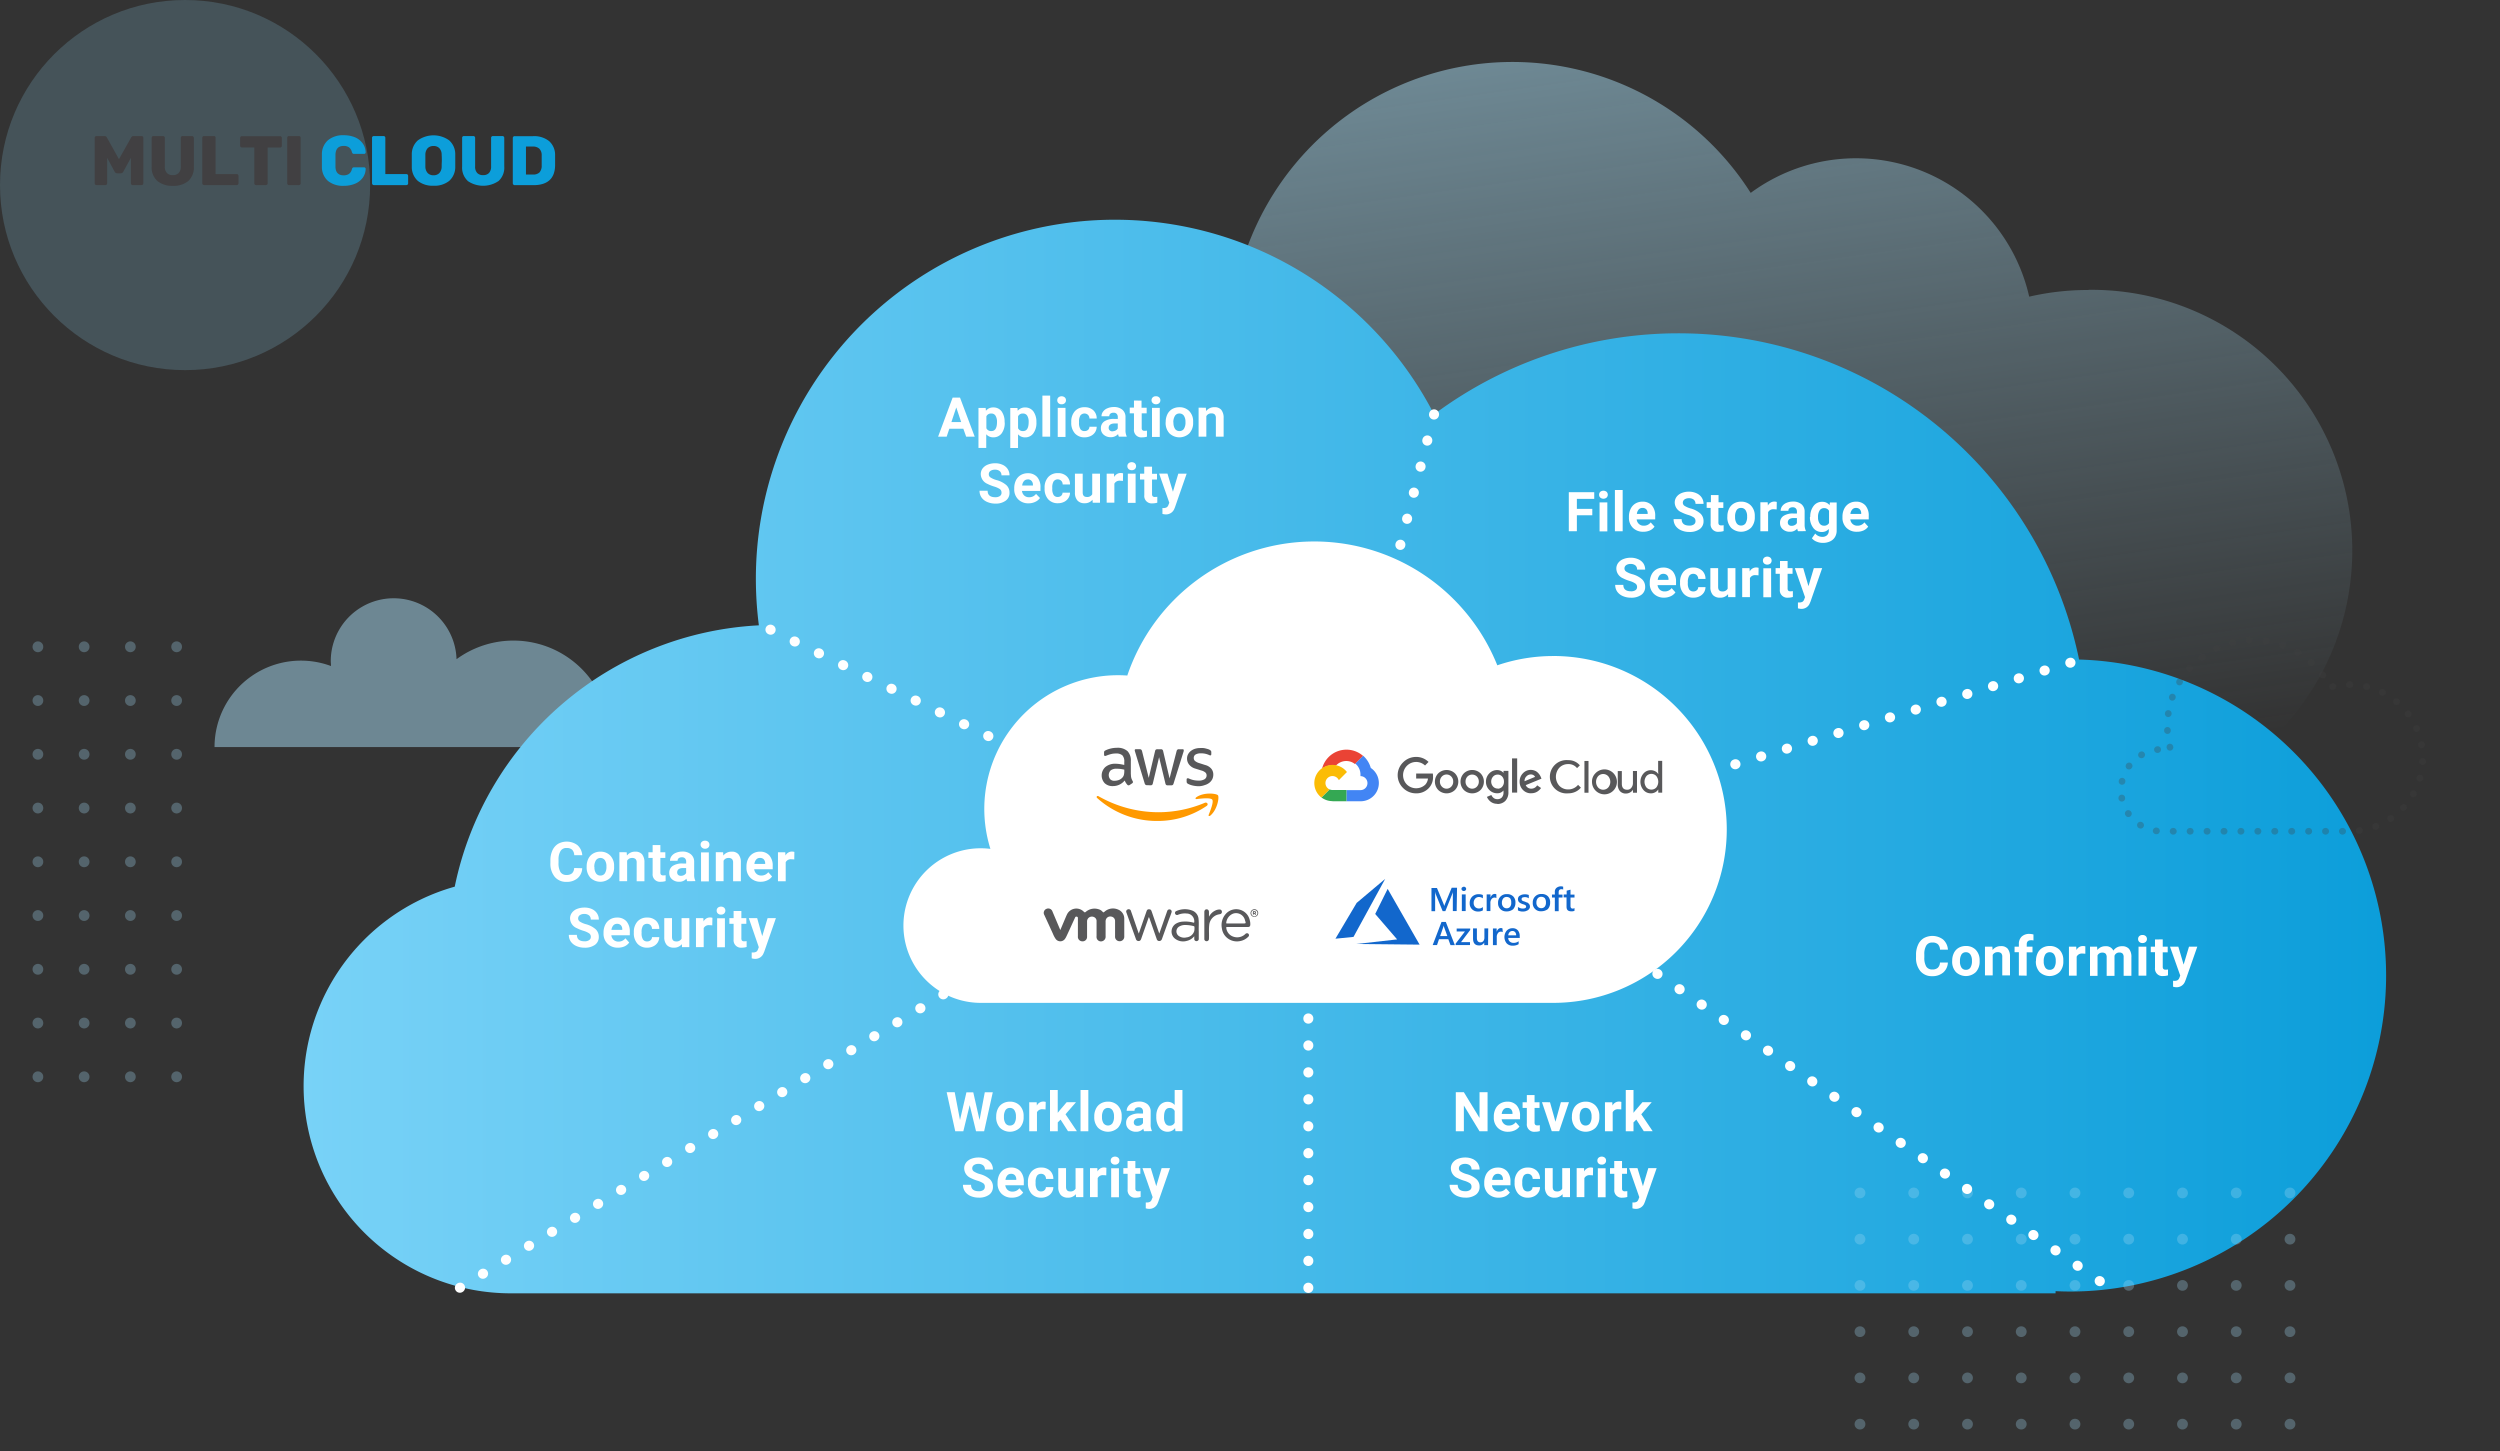 <svg xmlns="http://www.w3.org/2000/svg" xmlns:xlink="http://www.w3.org/1999/xlink" width="750" height="435.37" viewBox="0 0 750 435.37">
  <rect x="0" y="0" width="750" height="435.37" fill="#333333" stroke="none"/>
  <defs>
    <linearGradient id="linear-gradient" x1="462.16" y1="16.63" x2="494.38" y2="245.85" gradientUnits="userSpaceOnUse">
      <stop offset="0" stop-color="#a8ddf4"/>
      <stop offset="1" stop-color="#a8ddf4" stop-opacity="0"/>
    </linearGradient>
    <linearGradient id="linear-gradient-2" x1="90.83" y1="226.97" x2="716" y2="226.97" gradientUnits="userSpaceOnUse">
      <stop offset="0" stop-color="#78d2f7"/>
      <stop offset="1" stop-color="#0c9eda"/>
    </linearGradient>
  </defs>
  <title>4iG_web_illu_rendszerinteg_02</title>
  <g id="Layer_2" data-name="Layer 2">
    <g id="Layer_1-2" data-name="Layer 1">
      <g>
        <g>
          <path d="M215.17,224.11H64.36v0a25.92,25.92,0,0,1,34.94-24.3c0-.54-.07-1.07-.07-1.62a18.87,18.87,0,0,1,37.73-.43,28.92,28.92,0,0,1,43.48,11.53c15.24-7.56,33.27,1.94,34.73,14.86Z" style="fill: #a8ddf4;fill-rule: evenodd;opacity: 0.5"/>
          <path d="M626.58,87A78.08,78.08,0,0,0,608.76,89a53.26,53.26,0,0,0-83.55-31.13,84.7,84.7,0,0,0-155,59.58,53.2,53.2,0,0,0-52.77,39.25,43.71,43.71,0,1,0-7.95,86.68H626.58a78.22,78.22,0,1,0,0-156.43Z" style="opacity: 0.5;fill: url(#linear-gradient)"/>
          <path d="M623.73,197.88A122.73,122.73,0,0,0,430.22,124.3a107.71,107.71,0,0,0-203.46,49.3,109,109,0,0,0,.9,14A98.3,98.3,0,0,0,136.42,266,62.16,62.16,0,0,0,153,388H616.67l0-.65c1.51.07,3,.11,4.54.11a94.82,94.82,0,0,0,2.55-189.6Z" style="fill: url(#linear-gradient-2)"/>
          <circle cx="55.52" cy="55.52" r="55.52" style="fill: #8cd2f1;opacity: 0.2"/>
          <g>
            <path d="M28.56,55.37a.52.52,0,0,1-.15-.38V41.36a.51.51,0,0,1,.54-.54h2.38a.77.77,0,0,1,.75.46l3.61,6.47,3.64-6.47a.77.77,0,0,1,.75-.46h2.38a.51.51,0,0,1,.54.54V55a.52.52,0,0,1-.15.38.56.56,0,0,1-.39.15H39.79a.55.55,0,0,1-.53-.53V47.35L37,51.5a.83.83,0,0,1-.74.49H35.13a.89.89,0,0,1-.74-.49l-2.24-4.15V55a.53.53,0,0,1-.16.38.56.56,0,0,1-.39.15H29A.56.56,0,0,1,28.56,55.37Z" style="fill: #414042"/>
            <path d="M47.19,54.28a5.42,5.42,0,0,1-1.69-4.35V41.36a.56.56,0,0,1,.15-.39.5.5,0,0,1,.38-.15H48.9a.53.53,0,0,1,.55.54v8.53a2.73,2.73,0,0,0,.62,2,2.3,2.3,0,0,0,1.77.65,2.34,2.34,0,0,0,1.78-.66,2.76,2.76,0,0,0,.62-1.94V41.36a.51.51,0,0,1,.54-.54h2.86A.56.56,0,0,1,58,41a.57.57,0,0,1,.16.39v8.57a5.48,5.48,0,0,1-1.68,4.35,6.94,6.94,0,0,1-4.65,1.45A7,7,0,0,1,47.19,54.28Z" style="fill: #414042"/>
            <path d="M60.84,55.36a.54.54,0,0,1-.16-.37V41.34a.53.53,0,0,1,.16-.38.57.57,0,0,1,.37-.14h2.94a.48.48,0,0,1,.52.52V52.22H71a.5.5,0,0,1,.39.16.49.49,0,0,1,.16.38V55a.49.49,0,0,1-.16.38.53.53,0,0,1-.39.15H61.21A.54.54,0,0,1,60.84,55.36Z" style="fill: #414042"/>
            <path d="M76.44,55.37a.52.52,0,0,1-.15-.38V44.24h-3.7a.56.56,0,0,1-.39-.15.51.51,0,0,1-.16-.38V41.36A.57.57,0,0,1,72.2,41a.56.56,0,0,1,.39-.15H84a.53.53,0,0,1,.55.54v2.35a.48.48,0,0,1-.16.38.53.53,0,0,1-.39.15H80.3V55a.49.49,0,0,1-.16.38.53.53,0,0,1-.39.15H76.83A.56.56,0,0,1,76.44,55.37Z" style="fill: #414042"/>
            <path d="M86.31,55.36a.53.53,0,0,1-.15-.37V41.34a.52.52,0,0,1,.15-.38.57.57,0,0,1,.37-.14h3a.53.53,0,0,1,.37.14.52.52,0,0,1,.15.38V55a.53.53,0,0,1-.15.37.51.51,0,0,1-.37.16h-3A.54.54,0,0,1,86.31,55.36Z" style="fill: #414042"/>
            <path d="M98.39,54.28A5.55,5.55,0,0,1,96.57,50c0-.38,0-1,0-1.85s0-1.5,0-1.89a5.54,5.54,0,0,1,1.84-4.21,7,7,0,0,1,4.69-1.48,8.81,8.81,0,0,1,3.35.6A5.41,5.41,0,0,1,108.79,43a4.63,4.63,0,0,1,.91,2.73.41.41,0,0,1-.14.31.44.44,0,0,1-.32.13h-3a.65.65,0,0,1-.43-.12.93.93,0,0,1-.24-.43,2.44,2.44,0,0,0-.89-1.43,2.72,2.72,0,0,0-1.59-.41c-1.58,0-2.4.88-2.45,2.64,0,.38,0,1,0,1.74s0,1.38,0,1.79c0,1.76.87,2.65,2.45,2.65a2.76,2.76,0,0,0,1.59-.42,2.41,2.41,0,0,0,.89-1.43.78.78,0,0,1,.23-.43.7.7,0,0,1,.44-.12h3a.44.44,0,0,1,.32.13.41.41,0,0,1,.14.31,4.63,4.63,0,0,1-.91,2.73,5.41,5.41,0,0,1-2.34,1.77,8.81,8.81,0,0,1-3.35.61A7.09,7.09,0,0,1,98.39,54.28Z" style="fill: #0c9eda"/>
            <path d="M111.77,55.36a.5.5,0,0,1-.16-.37V41.34a.49.49,0,0,1,.16-.38.52.52,0,0,1,.36-.14h2.94a.54.54,0,0,1,.38.14.52.52,0,0,1,.15.38V52.22h6.3a.53.53,0,0,1,.39.16.52.52,0,0,1,.15.38V55a.52.52,0,0,1-.15.38.56.56,0,0,1-.39.15h-9.77A.5.5,0,0,1,111.77,55.36Z" style="fill: #0c9eda"/>
            <path d="M125.36,54.28A5.58,5.58,0,0,1,123.54,50c0-.39,0-1,0-1.8s0-1.42,0-1.83a5.51,5.51,0,0,1,1.83-4.27,8.07,8.07,0,0,1,9.37,0,5.55,5.55,0,0,1,1.84,4.27c0,.81,0,1.42,0,1.83s0,1,0,1.8a5.58,5.58,0,0,1-1.82,4.27,7.05,7.05,0,0,1-4.69,1.45A7.13,7.13,0,0,1,125.36,54.28Zm6.45-2.37a2.88,2.88,0,0,0,.69-2c0-.81.05-1.4.05-1.75s0-.91-.05-1.7a2.88,2.88,0,0,0-.69-2,2.34,2.34,0,0,0-1.74-.66,2.39,2.39,0,0,0-1.77.66,2.93,2.93,0,0,0-.69,2c0,.4,0,1,0,1.7s0,1.34,0,1.75a2.93,2.93,0,0,0,.69,2,2.36,2.36,0,0,0,1.77.67A2.31,2.31,0,0,0,131.81,51.91Z" style="fill: #0c9eda"/>
            <path d="M140.33,54.28a5.42,5.42,0,0,1-1.69-4.35V41.36a.55.55,0,0,1,.14-.39.52.52,0,0,1,.38-.15H142a.51.51,0,0,1,.54.54v8.53a2.73,2.73,0,0,0,.62,2,2.33,2.33,0,0,0,1.78.65,2.3,2.3,0,0,0,1.77-.66,2.76,2.76,0,0,0,.62-1.94V41.36a.53.53,0,0,1,.55-.54h2.85a.53.53,0,0,1,.55.54v8.57a5.44,5.44,0,0,1-1.68,4.35,8.2,8.2,0,0,1-9.31,0Z" style="fill: #0c9eda"/>
            <path d="M154,55.36a.5.5,0,0,1-.16-.37V41.36A.56.56,0,0,1,154,41a.48.48,0,0,1,.37-.15h5.53a7.17,7.17,0,0,1,4.83,1.48,5.52,5.52,0,0,1,1.8,4.25c0,.41,0,.94,0,1.62s0,1.2,0,1.59q-.21,5.76-6.53,5.76h-5.63A.5.5,0,0,1,154,55.36Zm5.89-3a2.66,2.66,0,0,0,1.95-.63,2.92,2.92,0,0,0,.67-2c0-.41,0-.93,0-1.58s0-1.16,0-1.55a2.74,2.74,0,0,0-.72-2,2.84,2.84,0,0,0-2-.64h-2v8.4Z" style="fill: #0c9eda"/>
          </g>
          <g style="opacity: 0.3">
            <line x1="687.01" y1="427.24" x2="546.32" y2="427.24" style="fill: none;stroke: #a0d8f2;stroke-linecap: round;stroke-miterlimit: 10;stroke-width: 3.219px;stroke-dasharray: 0.032,16.093"/>
            <line x1="687.01" y1="413.37" x2="546.32" y2="413.37" style="fill: none;stroke: #a0d8f2;stroke-linecap: round;stroke-miterlimit: 10;stroke-width: 3.219px;stroke-dasharray: 0.032,16.093"/>
            <line x1="687.01" y1="399.5" x2="546.32" y2="399.5" style="fill: none;stroke: #a0d8f2;stroke-linecap: round;stroke-miterlimit: 10;stroke-width: 3.219px;stroke-dasharray: 0.032,16.093"/>
            <line x1="687.01" y1="385.62" x2="546.32" y2="385.62" style="fill: none;stroke: #a0d8f2;stroke-linecap: round;stroke-miterlimit: 10;stroke-width: 3.219px;stroke-dasharray: 0.032,16.093"/>
            <line x1="687.01" y1="371.75" x2="546.32" y2="371.75" style="fill: none;stroke: #a0d8f2;stroke-linecap: round;stroke-miterlimit: 10;stroke-width: 3.219px;stroke-dasharray: 0.032,16.093"/>
            <line x1="687.01" y1="357.88" x2="546.32" y2="357.88" style="fill: none;stroke: #a0d8f2;stroke-linecap: round;stroke-miterlimit: 10;stroke-width: 3.219px;stroke-dasharray: 0.032,16.093"/>
          </g>
          <path d="M704.88,205.39a22.11,22.11,0,0,0-5.79.78,25.84,25.84,0,0,0-47.83,19,12.41,12.41,0,0,0-3-.36,12.29,12.29,0,0,0,0,24.57h56.57a22,22,0,1,0,0-44Z" style="fill: none;stroke: #414042;stroke-linecap: round;stroke-miterlimit: 10;stroke-width: 2px;stroke-dasharray: 0.078,5;opacity: 0.3"/>
          <g style="opacity: 0.3">
            <line x1="52.99" y1="194.02" x2="52.99" y2="334.72" style="fill: none;stroke: #a0d8f2;stroke-linecap: round;stroke-miterlimit: 10;stroke-width: 3.219px;stroke-dasharray: 0.032,16.093"/>
            <line x1="39.11" y1="194.02" x2="39.11" y2="334.72" style="fill: none;stroke: #a0d8f2;stroke-linecap: round;stroke-miterlimit: 10;stroke-width: 3.219px;stroke-dasharray: 0.032,16.093"/>
            <line x1="25.24" y1="194.02" x2="25.24" y2="334.72" style="fill: none;stroke: #a0d8f2;stroke-linecap: round;stroke-miterlimit: 10;stroke-width: 3.219px;stroke-dasharray: 0.032,16.093"/>
            <line x1="11.37" y1="194.02" x2="11.37" y2="334.72" style="fill: none;stroke: #a0d8f2;stroke-linecap: round;stroke-miterlimit: 10;stroke-width: 3.219px;stroke-dasharray: 0.032,16.093"/>
          </g>
          <g>
            <path d="M289,128.62H284.8L284,131h-2.57l4.36-11.72H288L292.41,131h-2.56Zm-3.58-2h2.93l-1.47-4.39Z" style="fill: #fff"/>
            <path d="M301.42,126.76a5.22,5.22,0,0,1-.91,3.23A3,3,0,0,1,298,131.2a2.71,2.71,0,0,1-2.13-.92v4.1h-2.33v-12h2.16l.08.85a2.74,2.74,0,0,1,2.2-1,3,3,0,0,1,2.51,1.19,5.39,5.39,0,0,1,.89,3.28Zm-2.32-.16a3.42,3.42,0,0,0-.44-1.88,1.39,1.39,0,0,0-1.25-.66,1.51,1.51,0,0,0-1.5.84v3.56a1.53,1.53,0,0,0,1.52.86C298.54,129.32,299.1,128.41,299.1,126.6Z" style="fill: #fff"/>
            <path d="M310.93,126.76A5.23,5.23,0,0,1,310,130a2.94,2.94,0,0,1-2.46,1.21,2.71,2.71,0,0,1-2.13-.92v4.1h-2.33v-12h2.16l.08.85a2.73,2.73,0,0,1,2.2-1,3,3,0,0,1,2.5,1.19,5.33,5.33,0,0,1,.9,3.28Zm-2.33-.16a3.42,3.42,0,0,0-.43-1.88,1.4,1.4,0,0,0-1.25-.66,1.51,1.51,0,0,0-1.5.84v3.56a1.53,1.53,0,0,0,1.52.86C308.05,129.32,308.6,128.41,308.6,126.6Z" style="fill: #fff"/>
            <path d="M315.05,131h-2.33V118.68h2.33Z" style="fill: #fff"/>
            <path d="M317.18,120.08a1.15,1.15,0,0,1,.35-.86,1.5,1.5,0,0,1,1.9,0,1.12,1.12,0,0,1,.36.86,1.15,1.15,0,0,1-.36.87,1.36,1.36,0,0,1-.95.34,1.34,1.34,0,0,1-.94-.34A1.15,1.15,0,0,1,317.18,120.08Zm2.47,11h-2.33v-8.71h2.33Z" style="fill: #fff"/>
            <path d="M325.41,129.32a1.52,1.52,0,0,0,1-.35,1.24,1.24,0,0,0,.42-.94h2.18a3.07,3.07,0,0,1-.48,1.62,3.2,3.2,0,0,1-1.3,1.14,4.1,4.1,0,0,1-1.83.41,3.78,3.78,0,0,1-2.94-1.19,4.68,4.68,0,0,1-1.08-3.28v-.15a4.66,4.66,0,0,1,1.07-3.21,3.74,3.74,0,0,1,2.94-1.2,3.67,3.67,0,0,1,2.62.93,3.3,3.3,0,0,1,1,2.47h-2.18a1.58,1.58,0,0,0-.42-1.1,1.56,1.56,0,0,0-2.29.17,3.46,3.46,0,0,0-.41,1.92v.24a3.4,3.4,0,0,0,.41,1.93A1.39,1.39,0,0,0,325.41,129.32Z" style="fill: #fff"/>
            <path d="M335.66,131a2.57,2.57,0,0,1-.23-.78,2.86,2.86,0,0,1-2.2.94,3.11,3.11,0,0,1-2.12-.74,2.4,2.4,0,0,1-.84-1.87,2.44,2.44,0,0,1,1-2.12,5,5,0,0,1,3-.75h1.07v-.5a1.45,1.45,0,0,0-.31-1,1.23,1.23,0,0,0-1-.36,1.44,1.44,0,0,0-.92.28,1,1,0,0,0-.33.78h-2.33a2.31,2.31,0,0,1,.47-1.4,3,3,0,0,1,1.32-1,4.72,4.72,0,0,1,1.91-.37,3.8,3.8,0,0,1,2.56.81,2.83,2.83,0,0,1,.94,2.27V129a4.17,4.17,0,0,0,.35,1.87V131Zm-1.92-1.62a2.05,2.05,0,0,0,.95-.23,1.48,1.48,0,0,0,.64-.62v-1.49h-.87c-1.16,0-1.78.4-1.86,1.21v.13a1,1,0,0,0,.3.72A1.21,1.21,0,0,0,333.74,129.42Z" style="fill: #fff"/>
            <path d="M342.46,120.19v2.14H344V124h-1.49v4.34a1.05,1.05,0,0,0,.19.69.93.93,0,0,0,.71.21,4.61,4.61,0,0,0,.68-.05V131a4.77,4.77,0,0,1-1.41.21,2.22,2.22,0,0,1-2.49-2.47V124h-1.27v-1.71h1.27v-2.14Z" style="fill: #fff"/>
            <path d="M345.46,120.08a1.15,1.15,0,0,1,.35-.86,1.3,1.3,0,0,1,1-.34,1.28,1.28,0,0,1,.94.34,1.12,1.12,0,0,1,.36.86,1.15,1.15,0,0,1-.36.87,1.48,1.48,0,0,1-1.89,0A1.15,1.15,0,0,1,345.46,120.08Zm2.47,11H345.6v-8.71h2.33Z" style="fill: #fff"/>
            <path d="M349.71,126.6a5.15,5.15,0,0,1,.5-2.3,3.74,3.74,0,0,1,1.44-1.58,4.28,4.28,0,0,1,2.18-.55,4,4,0,0,1,2.87,1.08,4.3,4.3,0,0,1,1.24,2.93l0,.59a4.54,4.54,0,0,1-1.12,3.22,4.32,4.32,0,0,1-6,0,4.62,4.62,0,0,1-1.13-3.28Zm2.33.17a3.27,3.27,0,0,0,.47,1.9,1.54,1.54,0,0,0,1.33.65,1.52,1.52,0,0,0,1.32-.65,3.51,3.51,0,0,0,.48-2.07,3.22,3.22,0,0,0-.48-1.89,1.55,1.55,0,0,0-1.33-.66,1.52,1.52,0,0,0-1.32.66A3.62,3.62,0,0,0,352,126.77Z" style="fill: #fff"/>
            <path d="M361.76,122.33l.08,1a3,3,0,0,1,2.5-1.17,2.53,2.53,0,0,1,2.06.81,3.8,3.8,0,0,1,.69,2.43V131h-2.33v-5.57a1.5,1.5,0,0,0-.32-1.08,1.44,1.44,0,0,0-1.07-.33,1.6,1.6,0,0,0-1.47.84V131h-2.32v-8.71Z" style="fill: #fff"/>
            <path d="M300.45,147.73a1.26,1.26,0,0,0-.48-1,6.54,6.54,0,0,0-1.74-.77,12.5,12.5,0,0,1-2-.8,3.24,3.24,0,0,1-2-2.9,2.81,2.81,0,0,1,.53-1.7,3.56,3.56,0,0,1,1.54-1.16,5.78,5.78,0,0,1,2.25-.42,5.14,5.14,0,0,1,2.23.46,3.52,3.52,0,0,1,1.53,1.28,3.36,3.36,0,0,1,.54,1.88h-2.41a1.58,1.58,0,0,0-.51-1.25,2.07,2.07,0,0,0-1.42-.44,2.24,2.24,0,0,0-1.38.37,1.17,1.17,0,0,0-.49,1,1.12,1.12,0,0,0,.58,1,6.4,6.4,0,0,0,1.69.73,7.33,7.33,0,0,1,3,1.53,3,3,0,0,1,.94,2.29,2.8,2.8,0,0,1-1.15,2.38,5,5,0,0,1-3.1.87,6,6,0,0,1-2.46-.5,3.91,3.91,0,0,1-1.69-1.35,3.49,3.49,0,0,1-.59-2h2.43c0,1.29.77,1.94,2.31,1.94a2.3,2.3,0,0,0,1.35-.35A1.14,1.14,0,0,0,300.45,147.73Z" style="fill: #fff"/>
            <path d="M308.59,151a4.25,4.25,0,0,1-3.12-1.18,4.17,4.17,0,0,1-1.2-3.13v-.22a5.37,5.37,0,0,1,.5-2.35,3.71,3.71,0,0,1,1.44-1.59,4.07,4.07,0,0,1,2.12-.56,3.61,3.61,0,0,1,2.81,1.13,4.53,4.53,0,0,1,1,3.19v1h-5.55a2.25,2.25,0,0,0,.68,1.37,2.08,2.08,0,0,0,1.44.51,2.49,2.49,0,0,0,2.1-1L312,149.4a3.48,3.48,0,0,1-1.41,1.15A4.62,4.62,0,0,1,308.59,151Zm-.27-7.16a1.46,1.46,0,0,0-1.12.47,2.43,2.43,0,0,0-.55,1.35h3.23v-.19a1.71,1.71,0,0,0-.42-1.2A1.48,1.48,0,0,0,308.32,143.81Z" style="fill: #fff"/>
            <path d="M317.34,149.09a1.52,1.52,0,0,0,1-.35,1.24,1.24,0,0,0,.42-.94H321a2.9,2.9,0,0,1-.48,1.62,3.2,3.2,0,0,1-1.3,1.14,4.09,4.09,0,0,1-1.82.41,3.79,3.79,0,0,1-2.95-1.19,4.68,4.68,0,0,1-1.07-3.28v-.15a4.61,4.61,0,0,1,1.07-3.21,3.72,3.72,0,0,1,2.93-1.2,3.67,3.67,0,0,1,2.62.93,3.27,3.27,0,0,1,1,2.47H318.8a1.58,1.58,0,0,0-.42-1.1,1.54,1.54,0,0,0-2.29.17,3.46,3.46,0,0,0-.41,1.92v.24a3.48,3.48,0,0,0,.41,1.93A1.4,1.4,0,0,0,317.34,149.09Z" style="fill: #fff"/>
            <path d="M327.75,149.92a2.89,2.89,0,0,1-2.38,1.05,2.73,2.73,0,0,1-2.13-.81,3.42,3.42,0,0,1-.76-2.36v-5.7h2.33v5.63c0,.91.41,1.36,1.24,1.36a1.66,1.66,0,0,0,1.62-.82V142.1H330v8.71h-2.19Z" style="fill: #fff"/>
            <path d="M336.88,144.28a6.75,6.75,0,0,0-.84-.06,1.72,1.72,0,0,0-1.73.89v5.7H332V142.1h2.2l.06,1a2.15,2.15,0,0,1,1.94-1.2,2.36,2.36,0,0,1,.72.11Z" style="fill: #fff"/>
            <path d="M338.21,139.85a1.15,1.15,0,0,1,.35-.86,1.51,1.51,0,0,1,1.91,0,1.23,1.23,0,0,1,0,1.73,1.34,1.34,0,0,1-.94.34,1.36,1.36,0,0,1-.95-.34A1.15,1.15,0,0,1,338.21,139.85Zm2.47,11h-2.33V142.1h2.33Z" style="fill: #fff"/>
            <path d="M345.61,140v2.14h1.49v1.71h-1.49v4.34a1,1,0,0,0,.19.69.93.93,0,0,0,.71.21,4.61,4.61,0,0,0,.68-.05v1.76a4.82,4.82,0,0,1-1.41.21,2.22,2.22,0,0,1-2.49-2.47v-4.69H342V142.1h1.27V140Z" style="fill: #fff"/>
            <path d="M351.88,147.52l1.61-5.42H356l-3.5,10.06-.19.46a2.66,2.66,0,0,1-2.58,1.7,3.72,3.72,0,0,1-1-.15v-1.76H349a1.83,1.83,0,0,0,1-.21,1.26,1.26,0,0,0,.51-.66l.28-.72-3.05-8.73h2.5Z" style="fill: #fff"/>
          </g>
          <g>
            <path d="M477.69,154.58h-4.63v4.79h-2.42V147.66h7.63v2h-5.21v3h4.63Z" style="fill: #fff"/>
            <path d="M479.73,148.41a1.16,1.16,0,0,1,.35-.86,1.5,1.5,0,0,1,1.9,0,1.22,1.22,0,0,1,0,1.73,1.48,1.48,0,0,1-1.89,0A1.12,1.12,0,0,1,479.73,148.41Zm2.47,11h-2.33v-8.7h2.33Z" style="fill: #fff"/>
            <path d="M486.8,159.37h-2.33V147h2.33Z" style="fill: #fff"/>
            <path d="M493,159.53a4.3,4.3,0,0,1-3.12-1.17,4.2,4.2,0,0,1-1.2-3.13V155a5.19,5.19,0,0,1,.51-2.34,3.77,3.77,0,0,1,1.43-1.6,4.07,4.07,0,0,1,2.12-.56,3.65,3.65,0,0,1,2.82,1.13,4.6,4.6,0,0,1,1,3.19v1H491a2.12,2.12,0,0,0,.68,1.37,2.06,2.06,0,0,0,1.43.52,2.5,2.5,0,0,0,2.1-1l1.15,1.28a3.47,3.47,0,0,1-1.42,1.16A4.77,4.77,0,0,1,493,159.53Zm-.26-7.15a1.44,1.44,0,0,0-1.13.47,2.47,2.47,0,0,0-.55,1.34h3.24V154a1.75,1.75,0,0,0-.42-1.2A1.51,1.51,0,0,0,492.69,152.38Z" style="fill: #fff"/>
            <path d="M508.64,156.3a1.23,1.23,0,0,0-.48-1.05,6.34,6.34,0,0,0-1.74-.78,11.62,11.62,0,0,1-2-.8,3.22,3.22,0,0,1-2-2.9,2.85,2.85,0,0,1,.53-1.69,3.5,3.5,0,0,1,1.54-1.17,5.78,5.78,0,0,1,2.25-.41A5.33,5.33,0,0,1,509,148a3.55,3.55,0,0,1,1.52,1.28,3.4,3.4,0,0,1,.54,1.89h-2.41a1.59,1.59,0,0,0-.51-1.26,2.12,2.12,0,0,0-1.42-.44,2.24,2.24,0,0,0-1.38.37,1.2,1.2,0,0,0-.49,1,1.1,1.1,0,0,0,.58.95,6.55,6.55,0,0,0,1.69.73,7.21,7.21,0,0,1,3,1.54,3,3,0,0,1,.94,2.28,2.83,2.83,0,0,1-1.15,2.39,5.06,5.06,0,0,1-3.09.86,6,6,0,0,1-2.47-.49,3.93,3.93,0,0,1-1.69-1.36,3.46,3.46,0,0,1-.58-2h2.42c0,1.3.77,1.94,2.32,1.94a2.2,2.2,0,0,0,1.34-.35A1.13,1.13,0,0,0,508.64,156.3Z" style="fill: #fff"/>
            <path d="M515.56,148.52v2.15H517v1.7h-1.48v4.34a1.07,1.07,0,0,0,.18.7.94.94,0,0,0,.71.21,3.37,3.37,0,0,0,.68-.06v1.76a4.7,4.7,0,0,1-1.4.21,2.22,2.22,0,0,1-2.5-2.47v-4.69H512v-1.7h1.27v-2.15Z" style="fill: #fff"/>
            <path d="M518.21,154.94a5.16,5.16,0,0,1,.5-2.31,3.63,3.63,0,0,1,1.43-1.57,4.21,4.21,0,0,1,2.18-.56,4,4,0,0,1,2.88,1.08,4.37,4.37,0,0,1,1.24,2.93l0,.6a4.58,4.58,0,0,1-1.12,3.21,4.34,4.34,0,0,1-6,0,4.61,4.61,0,0,1-1.12-3.28Zm2.32.16A3.27,3.27,0,0,0,521,157a1.54,1.54,0,0,0,1.34.66,1.56,1.56,0,0,0,1.32-.65,3.65,3.65,0,0,0,.47-2.08,3.24,3.24,0,0,0-.47-1.88,1.55,1.55,0,0,0-1.34-.67A1.52,1.52,0,0,0,521,153,3.65,3.65,0,0,0,520.53,155.1Z" style="fill: #fff"/>
            <path d="M533,152.84a6.88,6.88,0,0,0-.84-.06,1.72,1.72,0,0,0-1.73.89v5.7h-2.32v-8.7h2.19l.07,1a2.14,2.14,0,0,1,1.94-1.2,2.41,2.41,0,0,1,.72.11Z" style="fill: #fff"/>
            <path d="M539.4,159.37a2.57,2.57,0,0,1-.23-.78,2.81,2.81,0,0,1-2.2.94,3.11,3.11,0,0,1-2.12-.74,2.38,2.38,0,0,1-.84-1.87,2.44,2.44,0,0,1,1-2.12,5.1,5.1,0,0,1,3-.75h1.07v-.5a1.4,1.4,0,0,0-.31-1,1.21,1.21,0,0,0-1-.36,1.39,1.39,0,0,0-.92.28.94.94,0,0,0-.33.77h-2.32a2.35,2.35,0,0,1,.46-1.4,3,3,0,0,1,1.32-1,4.9,4.9,0,0,1,1.92-.37,3.79,3.79,0,0,1,2.55.81,2.84,2.84,0,0,1,.94,2.28v3.77a4.28,4.28,0,0,0,.35,1.87v.14Zm-1.92-1.62a1.94,1.94,0,0,0,.95-.23,1.46,1.46,0,0,0,.64-.61v-1.5h-.87c-1.16,0-1.78.4-1.86,1.21v.13a1,1,0,0,0,.3.72A1.19,1.19,0,0,0,537.48,157.75Z" style="fill: #fff"/>
            <path d="M543.08,155a5.06,5.06,0,0,1,1-3.22,3.07,3.07,0,0,1,2.57-1.23,2.69,2.69,0,0,1,2.22,1l.1-.82H551v8.41a3.72,3.72,0,0,1-.52,2,3.31,3.31,0,0,1-1.46,1.28,5.05,5.05,0,0,1-2.2.45,4.72,4.72,0,0,1-1.87-.39,3.27,3.27,0,0,1-1.38-1l1-1.42a2.74,2.74,0,0,0,2.11,1,2,2,0,0,0,1.44-.5,1.83,1.83,0,0,0,.52-1.4v-.47a2.7,2.7,0,0,1-2.12.91,3.08,3.08,0,0,1-2.54-1.23,5.11,5.11,0,0,1-1-3.25Zm2.33.18a3.2,3.2,0,0,0,.47,1.85,1.52,1.52,0,0,0,1.31.68,1.63,1.63,0,0,0,1.52-.8v-3.67a1.63,1.63,0,0,0-1.51-.8,1.51,1.51,0,0,0-1.31.69A3.59,3.59,0,0,0,545.41,155.13Z" style="fill: #fff"/>
            <path d="M557.06,159.53a4.27,4.27,0,0,1-3.11-1.17,4.17,4.17,0,0,1-1.21-3.13V155a5.19,5.19,0,0,1,.51-2.34,3.79,3.79,0,0,1,1.44-1.6,4,4,0,0,1,2.11-.56,3.63,3.63,0,0,1,2.82,1.13,4.6,4.6,0,0,1,1,3.19v1H555.1a2.12,2.12,0,0,0,.68,1.37,2.09,2.09,0,0,0,1.44.52,2.53,2.53,0,0,0,2.1-1l1.14,1.28a3.47,3.47,0,0,1-1.42,1.16A4.71,4.71,0,0,1,557.06,159.53Zm-.26-7.15a1.45,1.45,0,0,0-1.13.47,2.47,2.47,0,0,0-.55,1.34h3.24V154a1.75,1.75,0,0,0-.42-1.2A1.51,1.51,0,0,0,556.8,152.38Z" style="fill: #fff"/>
            <path d="M491.12,176.07a1.21,1.21,0,0,0-.49-1,6.39,6.39,0,0,0-1.73-.78,11.62,11.62,0,0,1-2-.8,3.23,3.23,0,0,1-2-2.9,2.79,2.79,0,0,1,.54-1.69,3.44,3.44,0,0,1,1.54-1.17,5.88,5.88,0,0,1,2.24-.41,5.3,5.3,0,0,1,2.24.45A3.55,3.55,0,0,1,493,169a3.33,3.33,0,0,1,.55,1.89h-2.42a1.59,1.59,0,0,0-.5-1.26,2.14,2.14,0,0,0-1.43-.44,2.19,2.19,0,0,0-1.37.37,1.18,1.18,0,0,0-.49,1,1.11,1.11,0,0,0,.57.95,6.65,6.65,0,0,0,1.7.73,7.21,7.21,0,0,1,3,1.54,3.08,3.08,0,0,1,.94,2.28,2.85,2.85,0,0,1-1.15,2.39,5.09,5.09,0,0,1-3.1.86,6,6,0,0,1-2.46-.49,4,4,0,0,1-1.7-1.36,3.53,3.53,0,0,1-.58-2H487c0,1.29.78,1.93,2.32,1.93a2.2,2.2,0,0,0,1.34-.35A1.11,1.11,0,0,0,491.12,176.07Z" style="fill: #fff"/>
            <path d="M499.25,179.3a4.27,4.27,0,0,1-3.11-1.17,4.17,4.17,0,0,1-1.21-3.13v-.23a5.22,5.22,0,0,1,.51-2.34,3.79,3.79,0,0,1,1.44-1.6,4,4,0,0,1,2.12-.56,3.62,3.62,0,0,1,2.81,1.13,4.6,4.6,0,0,1,1,3.19v.95h-5.54a2.17,2.17,0,0,0,.68,1.37,2.09,2.09,0,0,0,1.44.52,2.53,2.53,0,0,0,2.1-1l1.14,1.28a3.47,3.47,0,0,1-1.42,1.16A4.71,4.71,0,0,1,499.25,179.3Zm-.26-7.15a1.42,1.42,0,0,0-1.12.47,2.39,2.39,0,0,0-.55,1.34h3.23v-.19a1.75,1.75,0,0,0-.42-1.2A1.51,1.51,0,0,0,499,172.15Z" style="fill: #fff"/>
            <path d="M508,177.43a1.52,1.52,0,0,0,1.05-.36,1.22,1.22,0,0,0,.42-.94h2.18a3.07,3.07,0,0,1-.48,1.62,3.2,3.2,0,0,1-1.3,1.14,4,4,0,0,1-1.83.41,3.75,3.75,0,0,1-2.94-1.19,4.67,4.67,0,0,1-1.08-3.27v-.16a4.66,4.66,0,0,1,1.07-3.21,3.74,3.74,0,0,1,2.94-1.2,3.67,3.67,0,0,1,2.62.93,3.33,3.33,0,0,1,1,2.48h-2.18a1.6,1.6,0,0,0-.42-1.11,1.4,1.4,0,0,0-1.06-.42,1.42,1.42,0,0,0-1.23.59,3.51,3.51,0,0,0-.41,1.92v.24a3.43,3.43,0,0,0,.41,1.94A1.42,1.42,0,0,0,508,177.43Z" style="fill: #fff"/>
            <path d="M518.42,178.25A2.91,2.91,0,0,1,516,179.3a2.78,2.78,0,0,1-2.14-.8,3.46,3.46,0,0,1-.75-2.36v-5.7h2.33v5.63c0,.9.41,1.36,1.23,1.36a1.69,1.69,0,0,0,1.63-.83v-6.16h2.33v8.7h-2.19Z" style="fill: #fff"/>
            <path d="M527.55,172.62a5.46,5.46,0,0,0-.84-.07,1.71,1.71,0,0,0-1.73.89v5.7h-2.32v-8.7h2.19l.07,1a2.14,2.14,0,0,1,1.94-1.2,2.46,2.46,0,0,1,.72.11Z" style="fill: #fff"/>
            <path d="M528.88,168.18a1.16,1.16,0,0,1,.35-.86,1.5,1.5,0,0,1,1.9,0,1.22,1.22,0,0,1,0,1.73,1.48,1.48,0,0,1-1.89,0A1.12,1.12,0,0,1,528.88,168.18Zm2.47,11H529v-8.7h2.33Z" style="fill: #fff"/>
            <path d="M536.28,168.3v2.14h1.49v1.7h-1.49v4.35a1.06,1.06,0,0,0,.18.69.94.94,0,0,0,.71.21,3.54,3.54,0,0,0,.69-.06v1.76a4.82,4.82,0,0,1-1.41.21,2.23,2.23,0,0,1-2.5-2.47v-4.69h-1.27v-1.7H534V168.3Z" style="fill: #fff"/>
            <path d="M542.54,175.85l1.61-5.41h2.5l-3.5,10.05-.2.46a2.64,2.64,0,0,1-2.57,1.71,3.74,3.74,0,0,1-1-.16v-1.76h.35a2,2,0,0,0,1-.2,1.32,1.32,0,0,0,.51-.67l.27-.72-3.05-8.72h2.51Z" style="fill: #fff"/>
          </g>
          <g>
            <path d="M446.27,339.37h-2.42l-4.69-7.71v7.71h-2.42V327.66h2.42l4.7,7.72v-7.72h2.41Z" style="fill: #fff"/>
            <path d="M452.46,339.53a4.28,4.28,0,0,1-3.12-1.17,4.2,4.2,0,0,1-1.2-3.13V335a5.19,5.19,0,0,1,.51-2.34,3.71,3.71,0,0,1,1.43-1.6,4.07,4.07,0,0,1,2.12-.56,3.61,3.61,0,0,1,2.81,1.13,4.55,4.55,0,0,1,1,3.19v.95H450.5a2.12,2.12,0,0,0,.68,1.37,2,2,0,0,0,1.43.52,2.5,2.5,0,0,0,2.1-1l1.14,1.28a3.51,3.51,0,0,1-1.41,1.16A4.77,4.77,0,0,1,452.46,339.53Zm-.27-7.15a1.43,1.43,0,0,0-1.12.47,2.39,2.39,0,0,0-.55,1.34h3.23V334a1.75,1.75,0,0,0-.42-1.2A1.48,1.48,0,0,0,452.19,332.38Z" style="fill: #fff"/>
            <path d="M460.37,328.52v2.15h1.49v1.7h-1.49v4.34a1,1,0,0,0,.19.7.91.91,0,0,0,.7.21,3.54,3.54,0,0,0,.69-.06v1.76a4.82,4.82,0,0,1-1.41.21,2.22,2.22,0,0,1-2.49-2.47v-4.69h-1.27v-1.7h1.27v-2.15Z" style="fill: #fff"/>
            <path d="M466.64,336.53l1.62-5.86h2.43l-2.94,8.7h-2.22l-2.93-8.7H465Z" style="fill: #fff"/>
            <path d="M471.58,334.94a5.16,5.16,0,0,1,.5-2.31,3.59,3.59,0,0,1,1.44-1.57,4.17,4.17,0,0,1,2.17-.56,4,4,0,0,1,2.88,1.08,4.37,4.37,0,0,1,1.24,2.93l0,.6a4.58,4.58,0,0,1-1.12,3.21,4.34,4.34,0,0,1-6,0,4.66,4.66,0,0,1-1.12-3.28Zm2.33.16a3.27,3.27,0,0,0,.46,1.9,1.54,1.54,0,0,0,1.34.66A1.56,1.56,0,0,0,477,337a3.65,3.65,0,0,0,.47-2.08,3.24,3.24,0,0,0-.47-1.88,1.54,1.54,0,0,0-1.34-.67,1.52,1.52,0,0,0-1.32.66A3.65,3.65,0,0,0,473.91,335.1Z" style="fill: #fff"/>
            <path d="M486.38,332.84a6.75,6.75,0,0,0-.84-.06,1.72,1.72,0,0,0-1.73.89v5.7h-2.32v-8.7h2.2l.06,1a2.15,2.15,0,0,1,1.94-1.2,2.36,2.36,0,0,1,.72.11Z" style="fill: #fff"/>
            <path d="M490.89,335.88l-.84.83v2.66h-2.32V327h2.32v6.85l.45-.58,2.23-2.61h2.79l-3.14,3.62,3.42,5.08h-2.67Z" style="fill: #fff"/>
            <path d="M441.45,356.07A1.23,1.23,0,0,0,441,355a6.49,6.49,0,0,0-1.74-.78,11.62,11.62,0,0,1-2-.8,3.22,3.22,0,0,1-2-2.9,2.79,2.79,0,0,1,.53-1.69,3.5,3.5,0,0,1,1.54-1.17,6,6,0,0,1,2.25-.41,5.29,5.29,0,0,1,2.23.45,3.52,3.52,0,0,1,1.53,1.28,3.4,3.4,0,0,1,.54,1.89h-2.41a1.59,1.59,0,0,0-.51-1.26,2.12,2.12,0,0,0-1.42-.44,2.24,2.24,0,0,0-1.38.37,1.18,1.18,0,0,0-.49,1,1.1,1.1,0,0,0,.58.95,6.4,6.4,0,0,0,1.69.73,7.21,7.21,0,0,1,3,1.54,3,3,0,0,1,.94,2.28,2.83,2.83,0,0,1-1.15,2.39,5.09,5.09,0,0,1-3.1.86,6,6,0,0,1-2.46-.49,3.93,3.93,0,0,1-1.69-1.36,3.46,3.46,0,0,1-.59-2h2.43c0,1.29.77,1.93,2.31,1.93A2.23,2.23,0,0,0,441,357,1.12,1.12,0,0,0,441.45,356.07Z" style="fill: #fff"/>
            <path d="M449.59,359.3a4.28,4.28,0,0,1-3.12-1.17,4.2,4.2,0,0,1-1.2-3.13v-.23a5.36,5.36,0,0,1,.5-2.34,3.79,3.79,0,0,1,1.44-1.6,4.07,4.07,0,0,1,2.12-.56,3.61,3.61,0,0,1,2.81,1.13,4.55,4.55,0,0,1,1,3.19v1h-5.55a2.22,2.22,0,0,0,.68,1.37,2.09,2.09,0,0,0,1.44.52,2.5,2.5,0,0,0,2.1-1l1.14,1.28a3.51,3.51,0,0,1-1.41,1.16A4.77,4.77,0,0,1,449.59,359.3Zm-.27-7.15a1.43,1.43,0,0,0-1.12.47,2.39,2.39,0,0,0-.55,1.34h3.23v-.19a1.75,1.75,0,0,0-.42-1.2A1.48,1.48,0,0,0,449.32,352.15Z" style="fill: #fff"/>
            <path d="M458.34,357.43a1.48,1.48,0,0,0,1-.36,1.22,1.22,0,0,0,.42-.94H462a2.9,2.9,0,0,1-.48,1.62,3.2,3.2,0,0,1-1.3,1.14,4,4,0,0,1-1.82.41,3.76,3.76,0,0,1-2.95-1.19,4.67,4.67,0,0,1-1.07-3.27v-.16a4.61,4.61,0,0,1,1.07-3.21,3.72,3.72,0,0,1,2.93-1.2,3.67,3.67,0,0,1,2.62.93,3.29,3.29,0,0,1,1,2.48H459.8a1.6,1.6,0,0,0-.42-1.11,1.39,1.39,0,0,0-1.06-.42,1.42,1.42,0,0,0-1.23.59,3.51,3.51,0,0,0-.41,1.92v.24a3.52,3.52,0,0,0,.41,1.94A1.42,1.42,0,0,0,458.34,357.43Z" style="fill: #fff"/>
            <path d="M468.75,358.25a2.89,2.89,0,0,1-2.38,1.05,2.76,2.76,0,0,1-2.13-.8,3.46,3.46,0,0,1-.76-2.36v-5.7h2.33v5.63c0,.9.41,1.36,1.24,1.36a1.67,1.67,0,0,0,1.62-.83v-6.16H471v8.7h-2.19Z" style="fill: #fff"/>
            <path d="M477.88,352.62a5.37,5.37,0,0,0-.84-.07,1.72,1.72,0,0,0-1.73.89v5.7H473v-8.7h2.2l.06,1a2.15,2.15,0,0,1,1.94-1.2,2.36,2.36,0,0,1,.72.11Z" style="fill: #fff"/>
            <path d="M479.21,348.18a1.16,1.16,0,0,1,.35-.86,1.51,1.51,0,0,1,1.91,0,1.16,1.16,0,0,1,.35.86,1.12,1.12,0,0,1-.36.87,1.29,1.29,0,0,1-.94.34,1.32,1.32,0,0,1-.95-.34A1.12,1.12,0,0,1,479.21,348.18Zm2.47,11h-2.33v-8.7h2.33Z" style="fill: #fff"/>
            <path d="M486.61,348.3v2.14h1.49v1.7h-1.49v4.35a1,1,0,0,0,.19.69.93.93,0,0,0,.71.21,3.51,3.51,0,0,0,.68-.06v1.76a4.82,4.82,0,0,1-1.41.21,2.22,2.22,0,0,1-2.49-2.47v-4.69H483v-1.7h1.27V348.3Z" style="fill: #fff"/>
            <path d="M492.88,355.85l1.61-5.41H497l-3.5,10.05-.19.46a2.66,2.66,0,0,1-2.58,1.71,3.8,3.8,0,0,1-1-.16v-1.76H490a1.94,1.94,0,0,0,1-.2,1.32,1.32,0,0,0,.51-.67l.28-.72-3.05-8.72h2.5Z" style="fill: #fff"/>
          </g>
          <g>
            <path d="M293.86,336l1.58-8.33h2.4l-2.6,11.71h-2.43l-1.9-7.84L289,339.37h-2.43L284,327.66h2.41L288,336l1.93-8.31h2.05Z" style="fill: #fff"/>
            <path d="M298.86,334.94a5.16,5.16,0,0,1,.5-2.31,3.59,3.59,0,0,1,1.44-1.57,4.17,4.17,0,0,1,2.17-.56,4,4,0,0,1,2.88,1.08,4.32,4.32,0,0,1,1.24,2.93l0,.6a4.58,4.58,0,0,1-1.12,3.21,4.34,4.34,0,0,1-6,0,4.66,4.66,0,0,1-1.12-3.28Zm2.33.16a3.27,3.27,0,0,0,.46,1.9,1.54,1.54,0,0,0,1.34.66,1.56,1.56,0,0,0,1.32-.65,3.65,3.65,0,0,0,.47-2.08,3.24,3.24,0,0,0-.47-1.88,1.54,1.54,0,0,0-1.34-.67,1.52,1.52,0,0,0-1.32.66A3.65,3.65,0,0,0,301.19,335.1Z" style="fill: #fff"/>
            <path d="M313.66,332.84a6.75,6.75,0,0,0-.84-.06,1.72,1.72,0,0,0-1.73.89v5.7h-2.32v-8.7H311l.06,1a2.15,2.15,0,0,1,1.94-1.2,2.36,2.36,0,0,1,.72.11Z" style="fill: #fff"/>
            <path d="M318.17,335.88l-.84.83v2.66H315V327h2.32v6.85l.46-.58,2.22-2.61h2.8l-3.15,3.62,3.42,5.08h-2.67Z" style="fill: #fff"/>
            <path d="M326.5,339.37h-2.34V327h2.34Z" style="fill: #fff"/>
            <path d="M328.28,334.94a5,5,0,0,1,.5-2.31,3.63,3.63,0,0,1,1.43-1.57,4.21,4.21,0,0,1,2.18-.56,4,4,0,0,1,2.88,1.08,4.37,4.37,0,0,1,1.24,2.93v.6a4.57,4.57,0,0,1-1.11,3.21,4.34,4.34,0,0,1-6,0,4.61,4.61,0,0,1-1.12-3.28Zm2.32.16a3.27,3.27,0,0,0,.47,1.9,1.67,1.67,0,0,0,2.65,0,3.57,3.57,0,0,0,.48-2.08,3.17,3.17,0,0,0-.48-1.88,1.65,1.65,0,0,0-2.65,0A3.65,3.65,0,0,0,330.6,335.1Z" style="fill: #fff"/>
            <path d="M343.23,339.37a2.57,2.57,0,0,1-.23-.78,2.82,2.82,0,0,1-2.2.94,3.11,3.11,0,0,1-2.12-.74,2.38,2.38,0,0,1-.84-1.87,2.44,2.44,0,0,1,1-2.12,5.1,5.1,0,0,1,3-.75h1.07v-.5a1.4,1.4,0,0,0-.31-1,1.23,1.23,0,0,0-1-.36,1.39,1.39,0,0,0-.92.28.94.94,0,0,0-.33.77H338a2.36,2.36,0,0,1,.47-1.4,3,3,0,0,1,1.32-1,4.89,4.89,0,0,1,1.91-.37,3.8,3.8,0,0,1,2.56.81,2.84,2.84,0,0,1,.94,2.28v3.77a4.14,4.14,0,0,0,.35,1.87v.14Zm-1.92-1.62a1.94,1.94,0,0,0,.95-.23,1.46,1.46,0,0,0,.64-.61v-1.5H342c-1.16,0-1.78.4-1.86,1.21v.13a1,1,0,0,0,.3.72A1.19,1.19,0,0,0,341.31,337.75Z" style="fill: #fff"/>
            <path d="M346.89,335a5.24,5.24,0,0,1,.91-3.24,3,3,0,0,1,2.5-1.21,2.67,2.67,0,0,1,2.1.95V327h2.33v12.36h-2.1l-.11-.93a2.73,2.73,0,0,1-2.24,1.09,2.94,2.94,0,0,1-2.46-1.21A5.42,5.42,0,0,1,346.89,335Zm2.32.18a3.45,3.45,0,0,0,.43,1.87,1.38,1.38,0,0,0,1.24.66,1.57,1.57,0,0,0,1.52-.91V333.3a1.55,1.55,0,0,0-1.51-.91C349.77,332.39,349.21,333.3,349.21,335.13Z" style="fill: #fff"/>
            <path d="M295.45,356.07A1.23,1.23,0,0,0,295,355a6.49,6.49,0,0,0-1.74-.78,11.62,11.62,0,0,1-2-.8,3.22,3.22,0,0,1-2-2.9,2.79,2.79,0,0,1,.53-1.69,3.5,3.5,0,0,1,1.54-1.17,6,6,0,0,1,2.25-.41,5.29,5.29,0,0,1,2.23.45,3.52,3.52,0,0,1,1.53,1.28,3.4,3.4,0,0,1,.54,1.89h-2.41a1.59,1.59,0,0,0-.51-1.26,2.12,2.12,0,0,0-1.42-.44,2.24,2.24,0,0,0-1.38.37,1.18,1.18,0,0,0-.49,1,1.1,1.1,0,0,0,.58.95,6.4,6.4,0,0,0,1.69.73,7.21,7.21,0,0,1,3,1.54,3,3,0,0,1,.94,2.28,2.83,2.83,0,0,1-1.15,2.39,5.09,5.09,0,0,1-3.1.86,6,6,0,0,1-2.46-.49,3.93,3.93,0,0,1-1.69-1.36,3.46,3.46,0,0,1-.59-2h2.43c0,1.29.77,1.93,2.31,1.93A2.23,2.23,0,0,0,295,357,1.12,1.12,0,0,0,295.45,356.07Z" style="fill: #fff"/>
            <path d="M303.59,359.3a4.28,4.28,0,0,1-3.12-1.17,4.2,4.2,0,0,1-1.2-3.13v-.23a5.36,5.36,0,0,1,.5-2.34,3.79,3.79,0,0,1,1.44-1.6,4.07,4.07,0,0,1,2.12-.56,3.61,3.61,0,0,1,2.81,1.13,4.55,4.55,0,0,1,1,3.19v1h-5.55a2.22,2.22,0,0,0,.68,1.37,2.09,2.09,0,0,0,1.44.52,2.5,2.5,0,0,0,2.1-1l1.14,1.28a3.51,3.51,0,0,1-1.41,1.16A4.77,4.77,0,0,1,303.59,359.3Zm-.27-7.15a1.43,1.43,0,0,0-1.12.47,2.39,2.39,0,0,0-.55,1.34h3.23v-.19a1.75,1.75,0,0,0-.42-1.2A1.48,1.48,0,0,0,303.32,352.15Z" style="fill: #fff"/>
            <path d="M312.34,357.43a1.48,1.48,0,0,0,1-.36,1.22,1.22,0,0,0,.42-.94H316a2.9,2.9,0,0,1-.48,1.62,3.2,3.2,0,0,1-1.3,1.14,4,4,0,0,1-1.82.41,3.76,3.76,0,0,1-2.95-1.19,4.67,4.67,0,0,1-1.07-3.27v-.16a4.61,4.61,0,0,1,1.07-3.21,3.72,3.72,0,0,1,2.93-1.2,3.67,3.67,0,0,1,2.62.93,3.29,3.29,0,0,1,1,2.48H313.8a1.6,1.6,0,0,0-.42-1.11,1.39,1.39,0,0,0-1.06-.42,1.42,1.42,0,0,0-1.23.59,3.51,3.51,0,0,0-.41,1.92v.24a3.52,3.52,0,0,0,.41,1.94A1.42,1.42,0,0,0,312.34,357.43Z" style="fill: #fff"/>
            <path d="M322.75,358.25a2.89,2.89,0,0,1-2.38,1.05,2.76,2.76,0,0,1-2.13-.8,3.46,3.46,0,0,1-.76-2.36v-5.7h2.33v5.63c0,.9.41,1.36,1.24,1.36a1.67,1.67,0,0,0,1.62-.83v-6.16H325v8.7h-2.19Z" style="fill: #fff"/>
            <path d="M331.88,352.62a5.37,5.37,0,0,0-.84-.07,1.72,1.72,0,0,0-1.73.89v5.7H327v-8.7h2.2l.06,1a2.15,2.15,0,0,1,1.94-1.2,2.36,2.36,0,0,1,.72.11Z" style="fill: #fff"/>
            <path d="M333.21,348.18a1.16,1.16,0,0,1,.35-.86,1.51,1.51,0,0,1,1.91,0,1.16,1.16,0,0,1,.35.86,1.12,1.12,0,0,1-.36.87,1.29,1.29,0,0,1-.94.34,1.32,1.32,0,0,1-.95-.34A1.12,1.12,0,0,1,333.21,348.18Zm2.47,11h-2.33v-8.7h2.33Z" style="fill: #fff"/>
            <path d="M340.61,348.3v2.14h1.49v1.7h-1.49v4.35a1,1,0,0,0,.19.69.93.93,0,0,0,.71.21,3.51,3.51,0,0,0,.68-.06v1.76a4.82,4.82,0,0,1-1.41.21,2.22,2.22,0,0,1-2.49-2.47v-4.69H337v-1.7h1.27V348.3Z" style="fill: #fff"/>
            <path d="M346.88,355.85l1.61-5.41H351l-3.5,10.05-.19.46a2.66,2.66,0,0,1-2.58,1.71,3.74,3.74,0,0,1-1-.16v-1.76H344a1.94,1.94,0,0,0,1-.2,1.32,1.32,0,0,0,.51-.67l.28-.72-3.05-8.72h2.5Z" style="fill: #fff"/>
          </g>
          <g>
            <path d="M174.66,260.47a4.11,4.11,0,0,1-1.39,3,4.88,4.88,0,0,1-3.32,1.09,4.41,4.41,0,0,1-3.54-1.52,6.2,6.2,0,0,1-1.29-4.16v-.72a7,7,0,0,1,.59-3,4.47,4.47,0,0,1,1.7-2,5.36,5.36,0,0,1,5.84.4,4.5,4.5,0,0,1,1.43,3h-2.41a2.44,2.44,0,0,0-.63-1.64,2.33,2.33,0,0,0-1.66-.52,2,2,0,0,0-1.8.87,4.83,4.83,0,0,0-.62,2.68v.89a5.1,5.1,0,0,0,.58,2.77,2,2,0,0,0,1.81.88,2.38,2.38,0,0,0,1.67-.51,2.28,2.28,0,0,0,.63-1.58Z" style="fill: #fff"/>
            <path d="M176,259.94a5.16,5.16,0,0,1,.5-2.31,3.65,3.65,0,0,1,1.44-1.57,4.18,4.18,0,0,1,2.18-.56,4,4,0,0,1,2.87,1.08,4.32,4.32,0,0,1,1.24,2.93l0,.6a4.53,4.53,0,0,1-1.12,3.21,4.32,4.32,0,0,1-6,0A4.62,4.62,0,0,1,176,260Zm2.33.16a3.27,3.27,0,0,0,.47,1.9,1.52,1.52,0,0,0,1.33.66,1.55,1.55,0,0,0,1.32-.65,3.57,3.57,0,0,0,.48-2.08,3.17,3.17,0,0,0-.48-1.88,1.65,1.65,0,0,0-2.65,0A3.65,3.65,0,0,0,178.29,260.1Z" style="fill: #fff"/>
            <path d="M188,255.67l.08,1a3,3,0,0,1,2.5-1.17,2.51,2.51,0,0,1,2.06.82,3.78,3.78,0,0,1,.69,2.43v5.62H191V258.8a1.47,1.47,0,0,0-.32-1.07,1.44,1.44,0,0,0-1.07-.34,1.6,1.6,0,0,0-1.47.84v6.14h-2.32v-8.7Z" style="fill: #fff"/>
            <path d="M198.11,253.52v2.15h1.49v1.7h-1.49v4.34a1.07,1.07,0,0,0,.19.7.93.93,0,0,0,.71.21,3.51,3.51,0,0,0,.68-.06v1.76a4.72,4.72,0,0,1-1.41.21,2.22,2.22,0,0,1-2.49-2.47v-4.69h-1.27v-1.7h1.27v-2.15Z" style="fill: #fff"/>
            <path d="M206.17,264.37a2.89,2.89,0,0,1-.23-.78,2.81,2.81,0,0,1-2.2.94,3.11,3.11,0,0,1-2.12-.74,2.38,2.38,0,0,1-.84-1.87,2.44,2.44,0,0,1,1-2.12,5.1,5.1,0,0,1,3-.75h1.07v-.5a1.4,1.4,0,0,0-.31-1,1.2,1.2,0,0,0-1-.36,1.4,1.4,0,0,0-.93.28.94.94,0,0,0-.33.77H201a2.35,2.35,0,0,1,.46-1.4,3,3,0,0,1,1.32-1,4.9,4.9,0,0,1,1.92-.37,3.79,3.79,0,0,1,2.55.81,2.84,2.84,0,0,1,1,2.28v3.77a4.16,4.16,0,0,0,.34,1.87v.14Zm-1.92-1.62a1.94,1.94,0,0,0,.95-.23,1.46,1.46,0,0,0,.64-.61v-1.5H205c-1.16,0-1.78.4-1.85,1.21v.13a1,1,0,0,0,.3.72A1.2,1.2,0,0,0,204.25,262.75Z" style="fill: #fff"/>
            <path d="M210.18,253.41a1.12,1.12,0,0,1,.35-.86,1.33,1.33,0,0,1,.95-.34,1.35,1.35,0,0,1,1,.34,1.16,1.16,0,0,1,.35.86,1.12,1.12,0,0,1-.36.87,1.28,1.28,0,0,1-.94.34,1.32,1.32,0,0,1-.95-.34A1.15,1.15,0,0,1,210.18,253.41Zm2.47,11h-2.34v-8.7h2.34Z" style="fill: #fff"/>
            <path d="M216.93,255.67l.07,1a3.06,3.06,0,0,1,2.51-1.17,2.49,2.49,0,0,1,2.05.82,3.73,3.73,0,0,1,.7,2.43v5.62h-2.33V258.8a1.52,1.52,0,0,0-.32-1.07,1.44,1.44,0,0,0-1.07-.34,1.6,1.6,0,0,0-1.47.84v6.14h-2.33v-8.7Z" style="fill: #fff"/>
            <path d="M228.26,264.53a4.28,4.28,0,0,1-3.12-1.17,4.2,4.2,0,0,1-1.2-3.13V260a5.19,5.19,0,0,1,.5-2.34,3.79,3.79,0,0,1,1.44-1.6,4,4,0,0,1,2.12-.56,3.61,3.61,0,0,1,2.81,1.13,4.6,4.6,0,0,1,1,3.19v.95h-5.55a2.17,2.17,0,0,0,.68,1.37,2.09,2.09,0,0,0,1.44.52,2.53,2.53,0,0,0,2.1-1l1.14,1.28a3.47,3.47,0,0,1-1.42,1.16A4.69,4.69,0,0,1,228.26,264.53Zm-.27-7.15a1.42,1.42,0,0,0-1.12.47,2.39,2.39,0,0,0-.55,1.34h3.23V259a1.75,1.75,0,0,0-.42-1.2A1.51,1.51,0,0,0,228,257.38Z" style="fill: #fff"/>
            <path d="M238.28,257.84a6.88,6.88,0,0,0-.84-.06,1.71,1.71,0,0,0-1.73.89v5.7h-2.32v-8.7h2.19l.07,1a2.14,2.14,0,0,1,1.93-1.2,2.48,2.48,0,0,1,.73.11Z" style="fill: #fff"/>
            <path d="M177.25,281.07a1.24,1.24,0,0,0-.49-1.05,6.34,6.34,0,0,0-1.74-.78,11.81,11.81,0,0,1-2-.8,3.23,3.23,0,0,1-2-2.9,2.79,2.79,0,0,1,.54-1.69,3.47,3.47,0,0,1,1.53-1.17,6,6,0,0,1,2.25-.41,5.33,5.33,0,0,1,2.24.45,3.55,3.55,0,0,1,1.52,1.28,3.33,3.33,0,0,1,.55,1.89h-2.42a1.62,1.62,0,0,0-.5-1.26,2.14,2.14,0,0,0-1.43-.44,2.19,2.19,0,0,0-1.37.37,1.18,1.18,0,0,0-.49,1,1.11,1.11,0,0,0,.57.95,6.55,6.55,0,0,0,1.69.73,7.2,7.2,0,0,1,3,1.54,3.08,3.08,0,0,1,.94,2.28,2.85,2.85,0,0,1-1.15,2.39,5.09,5.09,0,0,1-3.1.86,6,6,0,0,1-2.46-.49,4,4,0,0,1-1.7-1.36,3.53,3.53,0,0,1-.58-2h2.42c0,1.29.77,1.93,2.32,1.93a2.2,2.2,0,0,0,1.34-.35A1.13,1.13,0,0,0,177.25,281.07Z" style="fill: #fff"/>
            <path d="M185.38,284.3a4.27,4.27,0,0,1-3.11-1.17,4.17,4.17,0,0,1-1.21-3.13v-.23a5.22,5.22,0,0,1,.51-2.34,3.79,3.79,0,0,1,1.44-1.6,4,4,0,0,1,2.12-.56,3.62,3.62,0,0,1,2.81,1.13,4.6,4.6,0,0,1,1,3.19v1h-5.54a2.17,2.17,0,0,0,.68,1.37,2.09,2.09,0,0,0,1.44.52,2.53,2.53,0,0,0,2.1-1l1.14,1.28a3.47,3.47,0,0,1-1.42,1.16A4.71,4.71,0,0,1,185.38,284.3Zm-.26-7.15a1.42,1.42,0,0,0-1.12.47,2.47,2.47,0,0,0-.56,1.34h3.24v-.19a1.75,1.75,0,0,0-.42-1.2A1.51,1.51,0,0,0,185.12,277.15Z" style="fill: #fff"/>
            <path d="M194.13,282.43a1.52,1.52,0,0,0,1.05-.36,1.22,1.22,0,0,0,.42-.94h2.18a3.07,3.07,0,0,1-.48,1.62,3.2,3.2,0,0,1-1.3,1.14,4,4,0,0,1-1.83.41,3.75,3.75,0,0,1-2.94-1.19,4.67,4.67,0,0,1-1.08-3.27v-.16a4.66,4.66,0,0,1,1.07-3.21,3.73,3.73,0,0,1,2.94-1.2,3.67,3.67,0,0,1,2.62.93,3.33,3.33,0,0,1,1,2.48H195.6a1.6,1.6,0,0,0-.42-1.11,1.4,1.4,0,0,0-1.06-.42,1.42,1.42,0,0,0-1.23.59,3.42,3.42,0,0,0-.41,1.92v.24a3.43,3.43,0,0,0,.41,1.94A1.42,1.42,0,0,0,194.13,282.43Z" style="fill: #fff"/>
            <path d="M204.55,283.25a2.92,2.92,0,0,1-2.38,1.05,2.77,2.77,0,0,1-2.14-.8,3.46,3.46,0,0,1-.75-2.36v-5.7h2.32v5.63c0,.9.42,1.36,1.24,1.36a1.69,1.69,0,0,0,1.63-.83v-6.16h2.33v8.7h-2.19Z" style="fill: #fff"/>
            <path d="M213.68,277.62a5.46,5.46,0,0,0-.84-.07,1.71,1.71,0,0,0-1.73.89v5.7h-2.32v-8.7H211l.07,1a2.14,2.14,0,0,1,1.93-1.2,2.48,2.48,0,0,1,.73.11Z" style="fill: #fff"/>
            <path d="M215,273.18a1.16,1.16,0,0,1,.35-.86,1.5,1.5,0,0,1,1.9,0,1.22,1.22,0,0,1,0,1.73,1.32,1.32,0,0,1-.95.34,1.29,1.29,0,0,1-.94-.34A1.12,1.12,0,0,1,215,273.18Zm2.47,11h-2.33v-8.7h2.33Z" style="fill: #fff"/>
            <path d="M222.41,273.3v2.14h1.49v1.7h-1.49v4.35a1.06,1.06,0,0,0,.18.69.94.94,0,0,0,.71.21,3.54,3.54,0,0,0,.69-.06v1.76a4.82,4.82,0,0,1-1.41.21,2.23,2.23,0,0,1-2.5-2.47v-4.69h-1.27v-1.7h1.27V273.3Z" style="fill: #fff"/>
            <path d="M228.67,280.85l1.61-5.41h2.49l-3.49,10.05-.2.46a2.65,2.65,0,0,1-2.57,1.71,3.74,3.74,0,0,1-1-.16v-1.76h.35a2,2,0,0,0,1-.2,1.32,1.32,0,0,0,.51-.67l.27-.72-3-8.72h2.51Z" style="fill: #fff"/>
          </g>
          <g>
            <path d="M584.36,288.76a4.12,4.12,0,0,1-1.4,3,4.86,4.86,0,0,1-3.31,1.09,4.41,4.41,0,0,1-3.55-1.52,6.2,6.2,0,0,1-1.29-4.16v-.71a7,7,0,0,1,.6-3,4.41,4.41,0,0,1,1.7-2,5.34,5.34,0,0,1,5.83.4,4.46,4.46,0,0,1,1.44,3.05H582a2.44,2.44,0,0,0-.63-1.64,2.33,2.33,0,0,0-1.65-.51,2,2,0,0,0-1.81.86,4.84,4.84,0,0,0-.61,2.68v.89a5.21,5.21,0,0,0,.57,2.77,2,2,0,0,0,1.82.88,2.36,2.36,0,0,0,1.66-.51,2.33,2.33,0,0,0,.64-1.58Z" style="fill: #fff"/>
            <path d="M585.66,288.23a5.16,5.16,0,0,1,.5-2.31,3.63,3.63,0,0,1,1.43-1.57,4.23,4.23,0,0,1,2.18-.55,4,4,0,0,1,2.88,1.07,4.37,4.37,0,0,1,1.24,2.93l0,.6a4.58,4.58,0,0,1-1.12,3.21,4.34,4.34,0,0,1-6,0,4.61,4.61,0,0,1-1.12-3.28Zm2.33.16a3.27,3.27,0,0,0,.46,1.9,1.54,1.54,0,0,0,1.34.66,1.56,1.56,0,0,0,1.32-.65,3.63,3.63,0,0,0,.47-2.08,3.24,3.24,0,0,0-.47-1.88,1.55,1.55,0,0,0-1.34-.67,1.52,1.52,0,0,0-1.32.66A3.65,3.65,0,0,0,588,288.39Z" style="fill: #fff"/>
            <path d="M597.71,284l.07,1a3,3,0,0,1,2.5-1.16,2.49,2.49,0,0,1,2.06.81A3.78,3.78,0,0,1,603,287v5.62h-2.32v-5.57a1.52,1.52,0,0,0-.32-1.07,1.46,1.46,0,0,0-1.07-.33,1.6,1.6,0,0,0-1.48.83v6.14h-2.32V284Z" style="fill: #fff"/>
            <path d="M605.66,292.66v-7h-1.29V284h1.29v-.75a3,3,0,0,1,.84-2.27,3.27,3.27,0,0,1,2.36-.81,5.37,5.37,0,0,1,1.18.17l0,1.8a2.85,2.85,0,0,0-.7-.07q-1.32,0-1.32,1.23v.7h1.73v1.7H608v7Z" style="fill: #fff"/>
            <path d="M610.8,288.23a5.16,5.16,0,0,1,.5-2.31,3.63,3.63,0,0,1,1.43-1.57,4.2,4.2,0,0,1,2.18-.55,4,4,0,0,1,2.88,1.07A4.37,4.37,0,0,1,619,287.8l0,.6a4.58,4.58,0,0,1-1.12,3.21,4.34,4.34,0,0,1-6,0,4.61,4.61,0,0,1-1.12-3.28Zm2.32.16a3.27,3.27,0,0,0,.47,1.9,1.54,1.54,0,0,0,1.34.66,1.56,1.56,0,0,0,1.32-.65,3.63,3.63,0,0,0,.47-2.08,3.24,3.24,0,0,0-.47-1.88,1.55,1.55,0,0,0-1.34-.67,1.52,1.52,0,0,0-1.32.66A3.65,3.65,0,0,0,613.12,288.39Z" style="fill: #fff"/>
            <path d="M625.6,286.13a6.88,6.88,0,0,0-.84-.06A1.72,1.72,0,0,0,623,287v5.7h-2.32V284h2.19l.07,1a2.15,2.15,0,0,1,1.94-1.19,2.37,2.37,0,0,1,.72.1Z" style="fill: #fff"/>
            <path d="M629.13,284l.07,1a3,3,0,0,1,2.5-1.13,2.33,2.33,0,0,1,2.31,1.32,3,3,0,0,1,2.62-1.32,2.58,2.58,0,0,1,2.1.82,3.8,3.8,0,0,1,.69,2.48v5.56h-2.33v-5.55a1.6,1.6,0,0,0-.29-1.08,1.27,1.27,0,0,0-1-.34,1.45,1.45,0,0,0-1.45,1v6H632v-5.54a1.64,1.64,0,0,0-.3-1.1,1.32,1.32,0,0,0-1-.33,1.51,1.51,0,0,0-1.44.82v6.15H627V284Z" style="fill: #fff"/>
            <path d="M641.43,281.7a1.12,1.12,0,0,1,.35-.86,1.33,1.33,0,0,1,1-.34,1.35,1.35,0,0,1,.95.34,1.16,1.16,0,0,1,.35.86,1.12,1.12,0,0,1-.36.87,1.28,1.28,0,0,1-.94.34,1.32,1.32,0,0,1-1-.34A1.12,1.12,0,0,1,641.43,281.7Zm2.47,11h-2.34V284h2.34Z" style="fill: #fff"/>
            <path d="M648.82,281.81V284h1.49v1.7h-1.49V290a1.05,1.05,0,0,0,.19.69.93.93,0,0,0,.71.21,3.51,3.51,0,0,0,.68-.06v1.76a4.72,4.72,0,0,1-1.41.21,2.22,2.22,0,0,1-2.49-2.47v-4.69h-1.27V284h1.27v-2.15Z" style="fill: #fff"/>
            <path d="M655.09,289.37,656.7,284h2.49L655.69,294l-.19.46a2.66,2.66,0,0,1-2.58,1.71,3.45,3.45,0,0,1-1-.16v-1.76h.36a1.91,1.91,0,0,0,1-.2,1.39,1.39,0,0,0,.52-.67l.27-.72L651,284h2.5Z" style="fill: #fff"/>
          </g>
          <line x1="303.76" y1="285.7" x2="135.17" y2="388.02" style="fill: none;stroke: #fff;stroke-linecap: round;stroke-miterlimit: 10;stroke-width: 3px;stroke-dasharray: 0.078,8"/>
          <line x1="470.67" y1="273.7" x2="633.33" y2="386.7" style="fill: none;stroke: #fff;stroke-linecap: round;stroke-miterlimit: 10;stroke-width: 3px;stroke-dasharray: 0.078,8"/>
          <line x1="392.5" y1="281.29" x2="392.5" y2="388.02" style="fill: none;stroke: #fff;stroke-linecap: round;stroke-miterlimit: 10;stroke-width: 3px;stroke-dasharray: 0.078,8"/>
          <line x1="347.33" y1="245.65" x2="226.76" y2="186.75" style="fill: none;stroke: #fff;stroke-linecap: round;stroke-miterlimit: 10;stroke-width: 3px;stroke-dasharray: 0.078,8"/>
          <line x1="430.22" y1="124.3" x2="405.33" y2="220.7" style="fill: none;stroke: #fff;stroke-linecap: round;stroke-miterlimit: 10;stroke-width: 3px;stroke-dasharray: 0.078,8"/>
          <line x1="451" y1="250.37" x2="624.33" y2="197.84" style="fill: none;stroke: #fff;stroke-linecap: round;stroke-miterlimit: 10;stroke-width: 3px;stroke-dasharray: 0.078,8"/>
          <path d="M466,196.81a51.94,51.94,0,0,0-16.81,2.78,59.19,59.19,0,0,0-111,3.07,40.12,40.12,0,0,0-41.07,52,25.09,25.09,0,0,0-2.9-.18,23.19,23.19,0,0,0,0,46.38H466a52,52,0,0,0,0-104.06Z" style="fill: #fff"/>
          <g>
            <path d="M339.28,232.39a3.87,3.87,0,0,0,.13,1.08,6.37,6.37,0,0,0,.39.87.57.57,0,0,1,.09.28.51.51,0,0,1-.23.37l-.77.51a.61.61,0,0,1-.31.11.55.55,0,0,1-.37-.17,5.46,5.46,0,0,1-.44-.57c-.12-.21-.24-.44-.37-.72a4.49,4.49,0,0,1-3.57,1.68,3.34,3.34,0,0,1-2.43-.88,3.43,3.43,0,0,1,.2-4.83,4.46,4.46,0,0,1,3-1,9.84,9.84,0,0,1,1.29.1c.45.06.91.16,1.39.26v-.88a2.69,2.69,0,0,0-.57-2,2.82,2.82,0,0,0-2-.55,5.49,5.49,0,0,0-1.31.15,10,10,0,0,0-1.31.42,3.26,3.26,0,0,1-.42.15.63.63,0,0,1-.2,0c-.17,0-.25-.12-.25-.38v-.59a.82.82,0,0,1,.08-.43.9.9,0,0,1,.34-.25,7.34,7.34,0,0,1,1.53-.55,7.79,7.79,0,0,1,1.9-.23,4.42,4.42,0,0,1,3.18,1,4,4,0,0,1,1,3v3.94Zm-4.93,1.84a4.09,4.09,0,0,0,1.25-.21,2.71,2.71,0,0,0,1.15-.78,2,2,0,0,0,.42-.78,4.49,4.49,0,0,0,.12-1.06v-.51c-.35-.08-.73-.15-1.12-.2a8.83,8.83,0,0,0-1.14-.07,2.8,2.8,0,0,0-1.81.48,2,2,0,0,0-.15,2.68A1.68,1.68,0,0,0,334.35,234.23Zm9.75,1.32a.65.65,0,0,1-.46-.13,1,1,0,0,1-.26-.47l-2.85-9.39a2.32,2.32,0,0,1-.11-.48c0-.2.1-.31.29-.31h1.19a.67.67,0,0,1,.48.13,1,1,0,0,1,.24.47l2,8,1.89-8a.88.88,0,0,1,.23-.47.8.8,0,0,1,.49-.13h1a.72.72,0,0,1,.49.13.79.79,0,0,1,.23.47l1.92,8.14,2.1-8.14a1,1,0,0,1,.24-.47.76.76,0,0,1,.48-.13h1.12a.28.28,0,0,1,.31.31.68.68,0,0,1,0,.19,1.56,1.56,0,0,1-.08.31L352.09,235a1,1,0,0,1-.25.48.82.82,0,0,1-.46.12h-1.05a.73.73,0,0,1-.48-.12.9.9,0,0,1-.24-.49l-1.88-7.83-1.87,7.82a.89.89,0,0,1-.23.48.72.72,0,0,1-.48.13Zm15.61.32a8.25,8.25,0,0,1-1.87-.21,5.83,5.83,0,0,1-1.4-.49.92.92,0,0,1-.38-.34.83.83,0,0,1-.07-.34v-.62c0-.26.1-.38.28-.38a.85.85,0,0,1,.22,0l.3.12a6.78,6.78,0,0,0,1.34.43,7.81,7.81,0,0,0,1.44.14,3.28,3.28,0,0,0,1.78-.4,1.31,1.31,0,0,0,.63-1.15,1.18,1.18,0,0,0-.33-.85,3,3,0,0,0-1.23-.63l-1.76-.55a3.7,3.7,0,0,1-1.94-1.24,2.89,2.89,0,0,1-.61-1.76,2.7,2.7,0,0,1,.33-1.35,3.07,3.07,0,0,1,.87-1,4,4,0,0,1,1.27-.64,5.44,5.44,0,0,1,1.53-.2,5.59,5.59,0,0,1,.81,0c.28,0,.54.08.79.13l.69.19a3.33,3.33,0,0,1,.51.22,1.19,1.19,0,0,1,.37.31.66.66,0,0,1,.11.4v.57c0,.25-.1.39-.28.39a1.18,1.18,0,0,1-.46-.15,5.68,5.68,0,0,0-2.34-.47,3.11,3.11,0,0,0-1.61.34,1.16,1.16,0,0,0-.57,1.08,1.15,1.15,0,0,0,.36.86,3.64,3.64,0,0,0,1.34.67l1.72.55a3.56,3.56,0,0,1,1.88,1.16,2.73,2.73,0,0,1,.56,1.7,3.21,3.21,0,0,1-.31,1.41,3.27,3.27,0,0,1-.89,1.07,4,4,0,0,1-1.35.68A5.7,5.7,0,0,1,359.71,235.87Z" style="fill: #58585a"/>
            <path d="M362,241.78a26.18,26.18,0,0,1-14.79,4.51,26.74,26.74,0,0,1-18.06-6.88c-.38-.34,0-.8.41-.54a36.39,36.39,0,0,0,18.07,4.8,36,36,0,0,0,13.79-2.82C362.09,240.55,362.66,241.29,362,241.78Zm1.67-1.9c-.51-.65-3.38-.31-4.68-.16-.39.05-.45-.29-.1-.54,2.29-1.61,6-1.14,6.48-.61s-.13,4.3-2.26,6.1c-.33.28-.65.13-.5-.23C363.09,243.23,364.18,240.53,363.67,239.88Z" style="fill: #f90"/>
          </g>
          <g>
            <path d="M437,273.31h-1.15v-4.49c0-.44,0-.89.05-1.33a2.38,2.38,0,0,1-.2.64l-2.1,5.22h-.8l-2.11-5.17-.2-.69a9.8,9.8,0,0,1,.05,1.38v4.49h-1.1v-6.95h1.65L433,271l.3.79a6,6,0,0,1,.3-.84l1.91-4.63h1.6Zm2.15-6a.68.68,0,0,1-.5-.2.54.54,0,0,1-.2-.44.51.51,0,0,1,.2-.45.87.87,0,0,1,.5-.2.63.63,0,0,1,.5.2.6.6,0,0,1,0,.89A.66.66,0,0,1,439.16,267.3Zm.55,6h-1.15v-5h1.15Zm5.16-.2a2.71,2.71,0,0,1-1.45.35,2.48,2.48,0,0,1-1.8-.69,2.38,2.38,0,0,1-.7-1.78,2.68,2.68,0,0,1,.75-2,2.73,2.73,0,0,1,2-.73,3.1,3.1,0,0,1,1.2.24v1a2,2,0,0,0-1.11-.4,1.52,1.52,0,0,0-1.2.49,1.89,1.89,0,0,0-.45,1.29,1.71,1.71,0,0,0,.45,1.23,1.65,1.65,0,0,0,1.16.44,1.76,1.76,0,0,0,1.15-.44v.94Zm4.06-3.69a1.11,1.11,0,0,0-1.45.3,1.82,1.82,0,0,0-.35,1.23v2.37H446v-5h1.15v1a1.85,1.85,0,0,1,.5-.84,1.12,1.12,0,0,1,.8-.3,1,1,0,0,1,.45.1Zm3.05,4a2.39,2.39,0,0,1-2.55-2.51,2.51,2.51,0,0,1,2.71-2.67,2.49,2.49,0,0,1,1.85.7,2.53,2.53,0,0,1,.65,1.92,2.78,2.78,0,0,1-.7,1.92,3.14,3.14,0,0,1-2,.65Zm0-4.34a1.29,1.29,0,0,0-1,.45,2,2,0,0,0-.4,1.28,1.8,1.8,0,0,0,.4,1.23,1.3,1.3,0,0,0,1,.45,1.28,1.28,0,0,0,1.06-.45,1.88,1.88,0,0,0,.34-1.28,2,2,0,0,0-.34-1.28,1.44,1.44,0,0,0-1.06-.39Zm3.41,4v-1a2.5,2.5,0,0,0,1.4.49c.7,0,1.06-.19,1.06-.59a1,1,0,0,0-.1-.29.55.55,0,0,0-.25-.2,2.63,2.63,0,0,0-.35-.15l-.45-.14c-.19-.08-.38-.16-.55-.25a3.08,3.08,0,0,1-.41-.3,1.14,1.14,0,0,1-.25-.39,1.64,1.64,0,0,1-.1-.49,1.43,1.43,0,0,1,.15-.64,1,1,0,0,1,.45-.44,2.83,2.83,0,0,1,.66-.3,3.66,3.66,0,0,1,.75-.1,3.34,3.34,0,0,1,1.25.2v1a2,2,0,0,0-1.2-.35.9.9,0,0,0-.4.05c-.1,0-.2,0-.3.09a.39.39,0,0,0-.2.2.37.37,0,0,0-.05.25.49.49,0,0,0,.05.29.39.39,0,0,0,.2.2,2.07,2.07,0,0,0,.34.15l.45.14a3.06,3.06,0,0,0,.6.25c.2,0,.3.2.45.29a2.2,2.2,0,0,1,.3.4,1.44,1.44,0,0,1,.1.54.9.9,0,0,1-.2.64,1.29,1.29,0,0,1-.45.45,5.28,5.28,0,0,1-.69.29,3.27,3.27,0,0,1-2.26-.24Zm7,.3a2.37,2.37,0,0,1-2.55-2.51,2.5,2.5,0,0,1,2.7-2.67,2.53,2.53,0,0,1,1.86.7,2.59,2.59,0,0,1,.65,1.92,2.78,2.78,0,0,1-.7,1.92,3.25,3.25,0,0,1-2,.64Zm0-4.34a1.33,1.33,0,0,0-1.06.45,2,2,0,0,0-.4,1.28,1.8,1.8,0,0,0,.4,1.23,1.33,1.33,0,0,0,1.06.45,1.28,1.28,0,0,0,1.05-.45,1.88,1.88,0,0,0,.35-1.28,2,2,0,0,0-.35-1.28,1.44,1.44,0,0,0-1.06-.4ZM469,266.9a.94.94,0,0,0-.55-.14c-.55,0-.85.29-.85.93v.69h1.15v.89h-1.15v4.09h-1.15v-4.09h-.86v-.9h.86v-.78a1.48,1.48,0,0,1,.5-1.23,2.13,2.13,0,0,1,2-.35v.89Zm3.31,6.36a2.11,2.11,0,0,1-.9.14c-1,0-1.45-.44-1.45-1.38v-2.8h-.86v-.89H470V267.2l1.15-.3v1.48h1.2v.89h-1.2v2.46a1.09,1.09,0,0,0,.15.64.62.62,0,0,0,.55.2.89.89,0,0,0,.5-.15v.83Zm-35.86,10.27h-1.3l-.65-1.77H431.7l-.6,1.77h-1.3l2.65-6.94h1.3Zm-2.25-2.71-1-2.75a3.63,3.63,0,0,1-.1-.45,3.63,3.63,0,0,1-.1.45l-.95,2.75Zm6.82-1.77-2.71,3.59H441v.89h-4.31v-.44l2.8-3.65H437v-.89h4.06V279Zm5.4,4.48h-1.15v-.78a1.66,1.66,0,0,1-1.55.88c-1.2,0-1.81-.69-1.81-2.11v-3h1.16v2.86q0,1.32,1.05,1.32a1.09,1.09,0,0,0,.85-.34,1.61,1.61,0,0,0,.35-1v-2.85h1.15Zm4.41-3.89a1.13,1.13,0,0,0-.6-.14,1,1,0,0,0-.85.44,1.87,1.87,0,0,0-.35,1.24v2.37h-1.15v-5H449v1a2,2,0,0,1,.5-.84,1.15,1.15,0,0,1,.79-.29,1,1,0,0,1,.45.1Zm5.11,1.73h-3.46a1.37,1.37,0,0,0,.45,1.09,1.62,1.62,0,0,0,1.15.4,2.4,2.4,0,0,0,1.51-.49v.88a3.26,3.26,0,0,1-1.81.45A2.35,2.35,0,0,1,452,283a3,3,0,0,1,0-3.79,2.29,2.29,0,0,1,1.76-.74,2,2,0,0,1,1.6.64,2.56,2.56,0,0,1,.55,1.82Zm-1.1-.78a1.33,1.33,0,0,0-.3-.94,1,1,0,0,0-.8-.35,1.15,1.15,0,0,0-.86.35,1.53,1.53,0,0,0-.4.94Z" style="fill: #1267cc"/>
            <path d="M416.3,266.66l-3.74,7.53,6.58,7.63-12.2,1.37,18.94.2Zm-.74-3L407,270.87l-6.37,10.74,5.42-.54Z" style="fill: #1267cc"/>
          </g>
          <g>
            <g>
              <path d="M318.1,279l1.39-3.29c.19-.44.37-.89.58-1.32a3.11,3.11,0,0,1,5.08-.86c.27.27.39.2.62,0a4,4,0,0,1,3.82-.75,2.41,2.41,0,0,1,1.18.74c.22.27.34.21.58,0a3.79,3.79,0,0,1,4.06-.66,2.92,2.92,0,0,1,1.87,2.82c0,1.73,0,3.47,0,5.2a1.37,1.37,0,0,1-1.55,1.48,1.35,1.35,0,0,1-1.21-1.47c0-1.42,0-2.85,0-4.27,0-.12,0-.24,0-.35a1.32,1.32,0,0,0-1.19-1.3,1.37,1.37,0,0,0-1.59,1,2,2,0,0,0-.06.65c0,1.41,0,2.82,0,4.24a1.4,1.4,0,0,1-1,1.5,1.32,1.32,0,0,1-1.71-1.09,2.84,2.84,0,0,1,0-.58v-4.28a1.28,1.28,0,0,0-.73-1.27,1.48,1.48,0,0,0-1.59.16,1.46,1.46,0,0,0-.53,1.25c0,1.47,0,2.94,0,4.42a1.33,1.33,0,0,1-1.44,1.43,1.35,1.35,0,0,1-1.31-1.51c0-1.72,0-3.45,0-5.17v-.28A.38.38,0,0,0,323,275a.38.38,0,0,0-.47.25c-.28.61-.56,1.23-.85,1.85q-.85,1.89-1.74,3.78a4.51,4.51,0,0,1-.44.77,1.71,1.71,0,0,1-2.82,0,7.87,7.87,0,0,1-.8-1.52c-.85-1.87-1.71-3.73-2.57-5.6a1.29,1.29,0,0,1,.6-1.86,1.33,1.33,0,0,1,1.84.81l2.17,5.13C318,278.76,318,278.85,318.1,279Z" style="fill: #58585a;fill-rule: evenodd"/>
              <path d="M344.63,275.16l-1.05,3-1.23,3.51c-.16.44-.38.63-.75.64a.81.81,0,0,1-.83-.61c-.95-2.64-1.9-5.29-2.84-7.93a.67.67,0,0,1,.37-.94.71.71,0,0,1,1,.51c.73,2.08,1.44,4.16,2.16,6.25l.18.48c.34-1,.67-1.94,1-2.88.43-1.26.87-2.51,1.31-3.77.17-.5.35-.64.78-.63s.6.16.77.65l2.11,6.15c.05.14.1.28.18.48.36-1.05.71-2,1.06-3,.42-1.22.85-2.44,1.28-3.67.09-.27.22-.51.54-.56a.66.66,0,0,1,.78.9c-.22.69-.48,1.36-.73,2-.7,1.95-1.39,3.89-2.09,5.83l-.06.16a.83.83,0,0,1-.82.58.77.77,0,0,1-.74-.61c-.34-.95-.66-1.9-1-2.86l-1.2-3.44C344.76,275.33,344.77,275.22,344.63,275.16Z" style="fill: #58585a;fill-rule: evenodd"/>
              <path d="M358.28,280.86a4,4,0,0,1-2.29,1.42,3.93,3.93,0,0,1-3.73-.89,2.76,2.76,0,0,1,.54-4.3,4.56,4.56,0,0,1,2.16-.61,9.23,9.23,0,0,1,3,.29c.28.08.32,0,.32-.26a2.31,2.31,0,0,0-2.3-2.46,5.35,5.35,0,0,0-2.59.39.61.61,0,0,1-.84-.31.59.59,0,0,1,.3-.79,6.22,6.22,0,0,1,4.95-.12,2.94,2.94,0,0,1,1.77,2.56c.14,1.22,0,2.44.06,3.65,0,.72,0,1.43,0,2.14a.67.67,0,0,1-.6.76.64.64,0,0,1-.75-.66C358.28,281.43,358.28,281.19,358.28,280.86Zm-2.61-3.36a3.53,3.53,0,0,0-2,.51,1.7,1.7,0,0,0-.08,2.75,2.84,2.84,0,0,0,2.36.46,2.7,2.7,0,0,0,2.32-1.89,4.82,4.82,0,0,0,.07-1.14c0-.22-.06-.32-.28-.37A10.65,10.65,0,0,0,355.67,277.5Z" style="fill: #58585a;fill-rule: evenodd"/>
              <path d="M371.22,278.1h-3.07c-.25,0-.31.07-.26.32A3.11,3.11,0,0,0,370,281a3.49,3.49,0,0,0,3.56-.76.74.74,0,0,1,.57-.27.57.57,0,0,1,.53.38.59.59,0,0,1-.17.66,4.53,4.53,0,0,1-2.35,1.29,4.6,4.6,0,0,1-4.17-1.08,4.44,4.44,0,0,1-1.4-2.7,5,5,0,0,1,1.21-4.39,4.16,4.16,0,0,1,7.15,1.93,4.11,4.11,0,0,1,.16,1.26c0,.57-.21.78-.79.79Zm-.46-1.06h2.06c1,0,1,0,.69-.91a2.75,2.75,0,0,0-3.49-2.07,3.28,3.28,0,0,0-2.15,2.79c0,.24.14.19.27.19Z" style="fill: #58585a;fill-rule: evenodd"/>
              <path d="M362.71,275a4.08,4.08,0,0,1,1.88-1.84,2.88,2.88,0,0,1,1.29-.31.65.65,0,0,1,.68.59.67.67,0,0,1-.53.8l-.51.1a3.58,3.58,0,0,0-2.76,3.27c-.15,1.32,0,2.66-.07,4a.7.7,0,0,1-.85.74.66.66,0,0,1-.54-.73v-8c0-.5.27-.83.68-.83s.71.32.71.83v1.24A.66.66,0,0,1,362.71,275Z" style="fill: #58585a;fill-rule: evenodd"/>
            </g>
            <g>
              <path d="M377.46,273.93a1.15,1.15,0,1,1-1.15-1.16A1.13,1.13,0,0,1,377.46,273.93Zm-1.14-.92a.91.91,0,0,0-.93.9,1,1,0,0,0,.93,1,1,1,0,0,0,.91-.94A.92.92,0,0,0,376.32,273Z" style="fill: #58585a;fill-rule: evenodd"/>
              <path d="M376.22,273.35c.56,0,.69.2.46.65-.06.12,0,.17.05.24s.08.15,0,.21a.15.15,0,0,1-.21-.06l-.13-.16c-.11-.12-.23-.22-.26,0,0,.1,0,.19-.15.18s-.11-.13-.11-.21,0-.32,0-.48S375.89,273.25,376.22,273.35Zm.31.37c0-.11-.12-.14-.23-.14s-.17,0-.17.16.07.15.18.14S376.51,273.85,376.53,273.72Z" style="fill: #58585a;fill-rule: evenodd"/>
            </g>
          </g>
          <g>
            <path d="M406.57,229.12h.06l0,0,2.32-2.32v0a7.55,7.55,0,0,0-12.3,3.68l.13,0a5.45,5.45,0,0,1,4-.8h0a4.19,4.19,0,0,1,5.74-.44Z" style="fill: #ea4335"/>
            <path d="M411.24,230.41a7.64,7.64,0,0,0-2.28-3.68l-2.36,2.36a4.24,4.24,0,0,1,1.54,3.33v.42a2.1,2.1,0,0,1,0,4.2h-4.21v3.34h0l0,0h4.2a5.46,5.46,0,0,0,3.1-10Z" style="fill: #4285f4"/>
            <path d="M399.73,240.38h4.2V237h-4.2a2.11,2.11,0,0,1-.86-.19l-2.43,2.43v0a5.46,5.46,0,0,0,3.3,1.1Z" style="fill: #34a853"/>
            <path d="M399.73,229.47a5.46,5.46,0,0,0-3.3,9.79l2.44-2.43a2.1,2.1,0,1,1,2.78-2.78l2.43-2.44a5.45,5.45,0,0,0-4.35-2.14Z" style="fill: #fbbc05"/>
            <path d="M424.83,238a5.39,5.39,0,0,1-3.9-1.6,5.35,5.35,0,0,1,0-7.69,5.4,5.4,0,0,1,3.9-1.63,5.2,5.2,0,0,1,3.73,1.5l-1.05,1.07a3.89,3.89,0,0,0-5.46.12,4,4,0,0,0,0,5.57,4,4,0,0,0,5.53.06,3.19,3.19,0,0,0,.81-1.83h-3.54v-1.51h5a5.61,5.61,0,0,1,.06.92,4.72,4.72,0,0,1-1.3,3.48,5,5,0,0,1-3.79,1.54Zm11.65-1a3.61,3.61,0,0,1-5,0,3.6,3.6,0,0,1,0-5,3.63,3.63,0,0,1,5,0,3.59,3.59,0,0,1,0,5Zm-3.9-1a1.91,1.91,0,0,0,2.79,0,2.06,2.06,0,0,0,.59-1.52,2.08,2.08,0,0,0-.59-1.53,1.93,1.93,0,0,0-2.8,0,2.12,2.12,0,0,0-.59,1.53,2.09,2.09,0,0,0,.6,1.52Zm11.58,1a3.61,3.61,0,0,1-5,0,3.6,3.6,0,0,1,0-5,3.61,3.61,0,0,1,5,0,3.6,3.6,0,0,1,0,5Zm-3.9-1a1.92,1.92,0,0,0,2.8,0,2.14,2.14,0,0,0,.59-1.52,2.16,2.16,0,0,0-.59-1.53,2,2,0,0,0-2.81,0,2.16,2.16,0,0,0-.59,1.53,2.09,2.09,0,0,0,.6,1.52Zm8.95,5.14a3.11,3.11,0,0,1-2-.62,3.63,3.63,0,0,1-1.14-1.46l1.34-.56a2.25,2.25,0,0,0,.67.88,1.65,1.65,0,0,0,1.1.37,1.74,1.74,0,0,0,1.38-.53,2.16,2.16,0,0,0,.49-1.53v-.51H451a2.28,2.28,0,0,1-1.85.8,3.2,3.2,0,0,1-2.36-1,3.37,3.37,0,0,1-1-2.47,3.43,3.43,0,0,1,1-2.49,3.2,3.2,0,0,1,2.36-1,2.58,2.58,0,0,1,1.09.24,2.21,2.21,0,0,1,.76.56h.06v-.56h1.46v6.28a3.66,3.66,0,0,1-.94,2.75,3.33,3.33,0,0,1-2.4.91Zm.11-4.53a1.74,1.74,0,0,0,1.33-.59,2.21,2.21,0,0,0,.54-1.51,2.24,2.24,0,0,0-.54-1.54,1.71,1.71,0,0,0-1.33-.59,1.83,1.83,0,0,0-1.39.59,2.25,2.25,0,0,0,0,3,1.84,1.84,0,0,0,1.39.6Zm5.83,1.17h-1.54V227.51h1.54v10.31Zm4.22.21a3.31,3.31,0,0,1-2.48-1,3.42,3.42,0,0,1-1-2.5,3.49,3.49,0,0,1,1-2.52,3.17,3.17,0,0,1,2.36-1,3,3,0,0,1,1.18.23,2.6,2.6,0,0,1,.91.59,4,4,0,0,1,.59.71,4.47,4.47,0,0,1,.35.69l.16.41-4.72,1.94a1.76,1.76,0,0,0,1.69,1.06,2,2,0,0,0,1.73-1l1.18.8a3.88,3.88,0,0,1-1.13,1.08,3.27,3.27,0,0,1-1.78.49Zm-2-3.62,3.14-1.3a1.07,1.07,0,0,0-.49-.54,1.49,1.49,0,0,0-.8-.2,1.8,1.8,0,0,0-1.27.56,1.84,1.84,0,0,0-.58,1.48Z" style="fill: #58585a"/>
            <path d="M470.46,238a5,5,0,1,1,0-9.95,4.41,4.41,0,0,1,3.5,1.56l-.85.83a3.19,3.19,0,0,0-2.64-1.21,3.59,3.59,0,0,0-2.63,1.05,4.07,4.07,0,0,0,0,5.5,3.63,3.63,0,0,0,2.63,1.05,3.78,3.78,0,0,0,2.95-1.38l.85.84a4.66,4.66,0,0,1-1.64,1.25,5.07,5.07,0,0,1-2.17.46Z" style="fill: #58585a"/>
            <polygon points="475.33 237.82 476.55 237.82 476.55 228.29 475.33 228.29 475.33 237.82 475.33 237.82" style="fill: #58585a"/>
            <path d="M478.54,232.08a3.74,3.74,0,1,1-.94,2.48,3.43,3.43,0,0,1,.94-2.48Zm.91,4.19a2.06,2.06,0,0,0,3,0,2.6,2.6,0,0,0,0-3.42,2.06,2.06,0,0,0-3,0,2.62,2.62,0,0,0,0,3.42Z" style="fill: #58585a"/>
            <path d="M491.07,237.82h-1.18v-.91h0a2.26,2.26,0,0,1-.86.82,2.48,2.48,0,0,1-1.22.33,2.32,2.32,0,0,1-1.85-.75,3,3,0,0,1-.63-2v-4h1.22v3.79c0,1.22.54,1.82,1.61,1.82a1.46,1.46,0,0,0,1.24-.59,2.19,2.19,0,0,0,.48-1.41V231.3h1.22v6.52Z" style="fill: #58585a"/>
            <path d="M495.22,238a2.85,2.85,0,0,1-2.18-1,3.78,3.78,0,0,1,0-4.94,2.85,2.85,0,0,1,2.18-1,2.81,2.81,0,0,1,1.33.32,2.22,2.22,0,0,1,.89.8h.05l-.05-.91v-3h1.22v9.53h-1.18v-.91h-.05a2.21,2.21,0,0,1-.89.8,2.66,2.66,0,0,1-1.32.32Zm.2-1.12a2,2,0,0,0,1.47-.63,2.8,2.8,0,0,0,0-3.44,2,2,0,0,0-2.95,0,2.79,2.79,0,0,0,0,3.43,2,2,0,0,0,1.48.64Z" style="fill: #58585a"/>
          </g>
        </g>
        <rect width="750" height="435.37" style="fill: none;opacity: 0.2"/>
      </g>
    </g>
  </g>
</svg>
